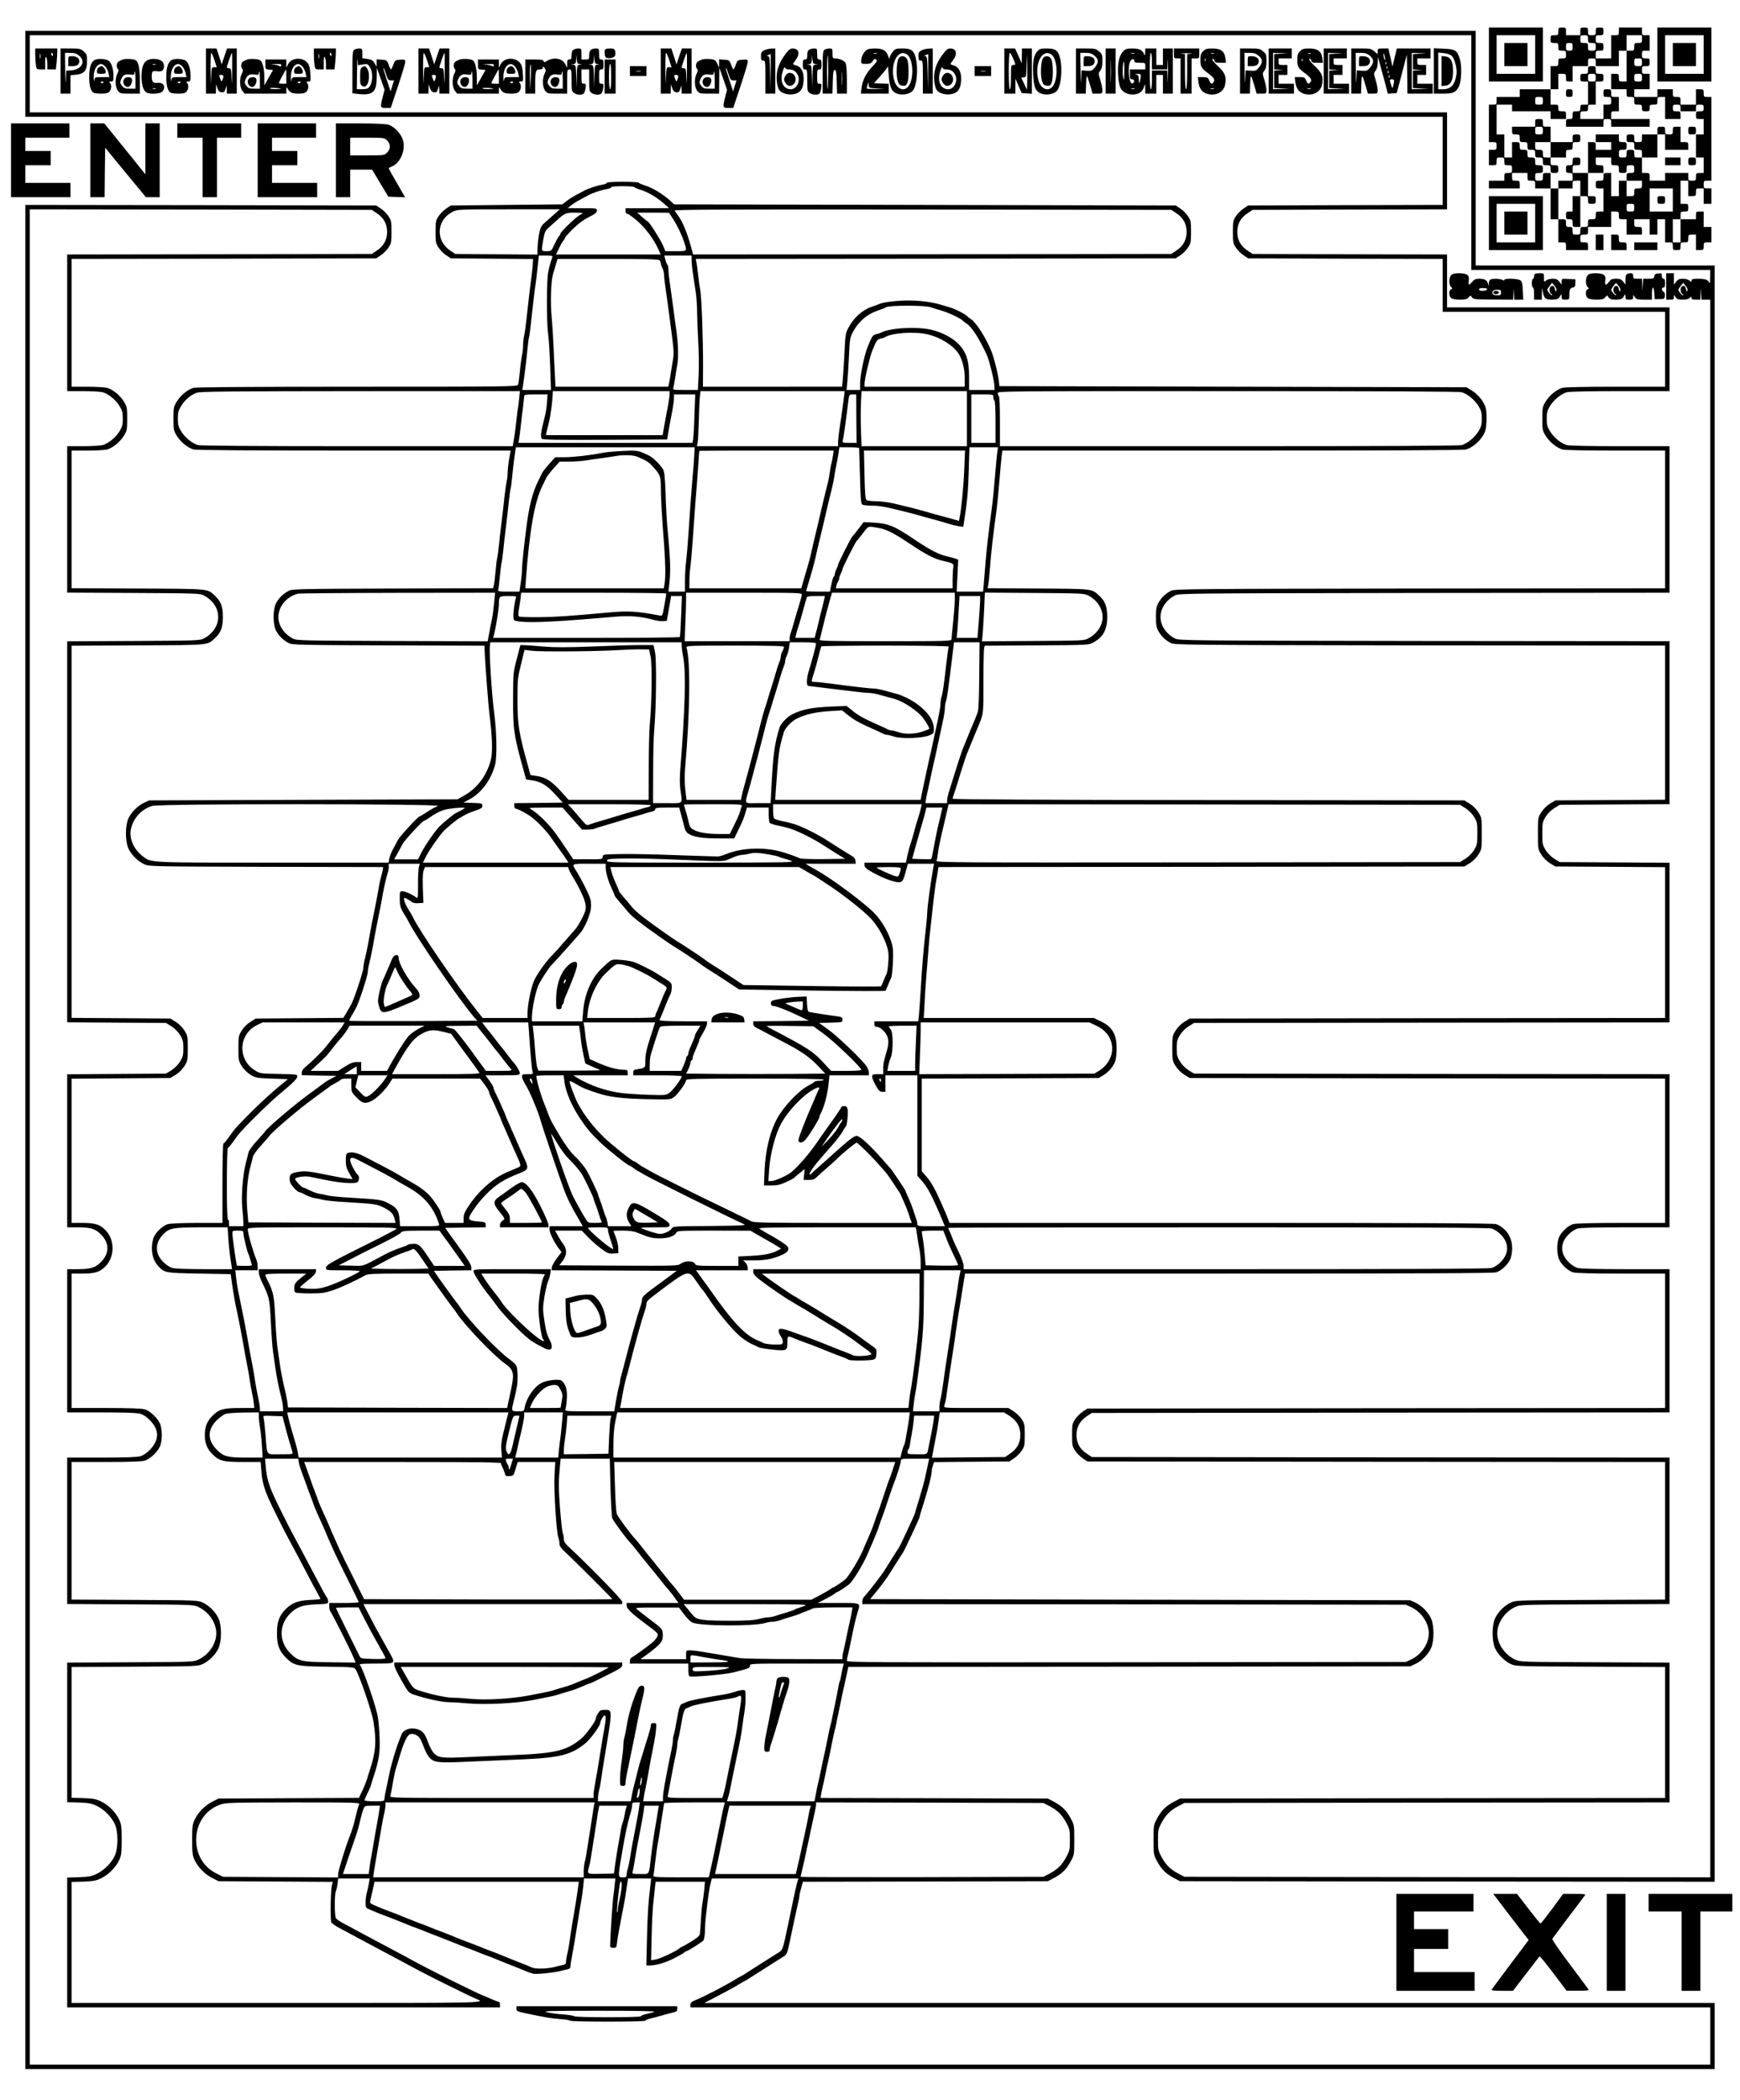 <svg xmlns="http://www.w3.org/2000/svg" version="1.0" width="2106.667" height="2541.333" viewBox="0 0 1580 1906"><path d="M1352 49.5V74h49V25h-49v24.5zm42 0V67h-35V32h35v17.5z"/><path d="M1366 49.5V60h21V39h-21v10.5z"/><path d="M1415 28.5c0 3.3-.2 3.5-3.5 3.5s-3.5.2-3.5 3.5.2 3.5 3.5 3.5 3.5.2 3.5 3.5.2 3.5 3.5 3.5 3.5.2 3.5 3.5-.2 3.5-3.5 3.5-3.5.2-3.5 3.5-.2 3.5-3.5 3.5h-3.5v21h-28v7h-21v3.5c0 3.3-.2 3.5-3.5 3.5h-3.5v34h3.5c3.3 0 3.5.2 3.5 3.5s-.2 3.5-3.5 3.5h-3.5v14h3.5c3.3 0 3.5-.2 3.5-3.5s.2-3.5 3.5-3.5 3.5.2 3.5 3.5.2 3.5 3.5 3.5 3.5.2 3.5 3.5-.2 3.5-3.5 3.5-3.5.2-3.5 3.5v3.5h-14v7h28v-3.5c0-3.3-.2-3.5-3.5-3.5s-3.5-.2-3.5-3.5V157h14v3.5c0 3.3.2 3.5 3.5 3.5s3.5.2 3.5 3.5v3.5h14v28h7v21h3.5c3.3 0 3.5.2 3.5 3.5v3.5h20v-3.5c0-3.3-.2-3.5-3.5-3.5s-3.5-.2-3.5-3.5.2-3.5 3.5-3.5 3.5-.2 3.5-3.5V206h21v-14h3.5c3.3 0 3.5.2 3.5 3.5s.2 3.5 3.5 3.5h3.5v14h14v-3.5c0-3.3-.2-3.5-3.5-3.5s-3.5-.2-3.5-3.5V199h14v14h7v-14h7v21h3.5c3.3 0 3.5.2 3.5 3.5s.2 3.5 3.5 3.5 3.5-.2 3.5-3.5.2-3.5 3.5-3.5 3.5-.2 3.5-3.5.2-3.5 3.5-3.5h3.5v14h3.5c3.3 0 3.5-.2 3.5-3.5s.2-3.5 3.5-3.5h3.5v-14h-7v-14h-3.5c-3.3 0-3.5.2-3.5 3.5v3.5h-14v-3.5c0-3.3.2-3.5 3.5-3.5s3.5-.2 3.5-3.5-.2-3.5-3.5-3.5h-3.5v-21h7v14h3.5c3.3 0 3.5-.2 3.5-3.5s.2-3.5 3.5-3.5h3.5v14h7v-14h-3.5c-3.3 0-3.5-.2-3.5-3.5s.2-3.5 3.5-3.5h3.5V88h-3.5c-3.3 0-3.5-.2-3.5-3.5s-.2-3.5-3.5-3.5h-3.5v14h-14v-3.5c0-3.3-.2-3.5-3.5-3.5s-3.5-.2-3.5-3.5V81h-14v7h-21v-7h14V67h-3.5c-3.3 0-3.5-.2-3.5-3.5s.2-3.5 3.5-3.5 3.5-.2 3.5-3.5-.2-3.5-3.5-3.5-3.5-.2-3.5-3.5.2-3.5 3.5-3.5h3.5V32h-3.5c-3.3 0-3.5-.2-3.5-3.5V25h-21v3.5c0 3.3-.2 3.5-3.5 3.5h-3.5v21h-14v-3.5c0-3.3.2-3.5 3.5-3.5s3.5-.2 3.5-3.5-.2-3.5-3.5-3.5-3.5-.2-3.5-3.5.2-3.5 3.5-3.5 3.5-.2 3.5-3.5-.2-3.5-3.5-3.5-3.5.2-3.5 3.5-.2 3.5-3.5 3.5-3.5-.2-3.5-3.5-.2-3.5-3.5-3.5-3.5.2-3.5 3.5V32h-13v-3.5c0-3.3-.2-3.5-3.5-3.5s-3.5.2-3.5 3.5zm27 7c0 3.3.2 3.5 3.5 3.5s3.5.2 3.5 3.5-.2 3.5-3.5 3.5-3.5-.2-3.5-3.5-.2-3.5-3.5-3.5-3.5-.2-3.5-3.5.2-3.5 3.5-3.5 3.5.2 3.5 3.5zm49 0c0 3.3-.2 3.5-3.5 3.5s-3.5.2-3.5 3.5-.2 3.5-3.5 3.5h-3.5v28h-3.5c-3.3 0-3.5-.2-3.5-3.5s-.2-3.5-3.5-3.5h-3.5v14h14v3.5c0 3.3.2 3.5 3.5 3.5s3.5.2 3.5 3.5.2 3.5 3.5 3.5c3.2 0 3.5.2 3.5 3s.3 3 3.5 3 3.5-.2 3.5-3 .3-3 3.5-3c3.3 0 3.5-.2 3.5-3.5s.2-3.5 3.5-3.5h3.5v20h14v-3.5c0-3.3-.2-3.5-3.5-3.5-3.2 0-3.5-.2-3.5-3s.3-3 3.5-3 3.5.2 3.5 3v3h14v-3c0-2.8.3-3 3.5-3s3.5.2 3.5 3-.3 3-3.5 3c-3.3 0-3.5.2-3.5 3.5s.2 3.5 3.5 3.5h3.5v14h-7v21h7v14h-3.5c-3.3 0-3.5.2-3.5 3.5s-.2 3.5-3.5 3.5-3.5-.2-3.5-3.5V157h-21v7h-14v-3.5c0-3.3-.2-3.5-3.5-3.5h-3.5v-14h-3.5c-3.3 0-3.5-.2-3.5-3.5s-.2-3.5-3.5-3.5-3.5.2-3.5 3.5-.2 3.5-3.5 3.5-3.5-.2-3.5-3.5.2-3.5 3.5-3.5 3.5-.2 3.5-3.5-.2-3.5-3.5-3.5-3.5-.2-3.5-3.5V122h-21v7h14v7h-14v-3.5c0-3.3-.2-3.5-3.5-3.5h-3.5v28h14v-3.5c0-3.3-.2-3.5-3.5-3.5s-3.5-.2-3.5-3.5V143h14v3.5c0 3.3.2 3.5 3.5 3.5s3.5.2 3.5 3.5.2 3.5 3.5 3.5 3.5-.2 3.5-3.5.2-3.5 3.5-3.5 3.5.2 3.5 3.5-.2 3.5-3.5 3.5-3.5.2-3.5 3.5v3.5h14v3.5c0 3.3-.2 3.5-3.5 3.5s-3.5.2-3.5 3.5-.2 3.5-3.5 3.5h-3.5v-14h-7v14h-7v-21h-3.5c-3.3 0-3.5.2-3.5 3.5s-.2 3.5-3.5 3.5-3.5.2-3.5 3.5.2 3.5 3.5 3.5h3.5v21h-3.5c-3.3 0-3.5.2-3.5 3.5s-.2 3.5-3.5 3.5-3.5.2-3.5 3.5-.2 3.5-3.5 3.5-3.5.2-3.5 3.5-.2 3.5-3.5 3.5-3.5-.2-3.5-3.5c0-3.2-.2-3.5-3-3.5s-3-.3-3-3.5c0-3.3-.2-3.5-3.5-3.5h-3.5v-28h-7v-14h-3.5c-3.3 0-3.5.2-3.5 3.5s-.2 3.5-3.5 3.5-3.5-.2-3.5-3.5.2-3.5 3.5-3.5 3.5-.2 3.5-3.5-.2-3.5-3.5-3.5-3.5-.2-3.5-3.5-.2-3.5-3.5-3.5-3.5-.2-3.5-3.5-.2-3.5-3.5-3.5-3.5-.2-3.5-3.5-.2-3.5-3.5-3.5h-3.5v14h-7v-21h-7V95h14v6h35v7h14v-3.5c0-3.3-.2-3.5-3.5-3.5-3.2 0-3.5-.2-3.5-3s-.3-3-3.5-3h-3.5V81h7V67h3.5c3.3 0 3.5.2 3.5 3.5 0 3.2.2 3.5 3 3.5h3V60h14v-3.5c0-3.3.2-3.5 3.5-3.5s3.5.2 3.5 3.5V60h21V46h7V32h14v3.5zm-63 7c0 3.2-.2 3.5-3 3.5s-3-.3-3-3.5.2-3.5 3-3.5 3 .3 3 3.5zm63 14c0 3.3-.2 3.5-3.5 3.5s-3.5-.2-3.5-3.5.2-3.5 3.5-3.5 3.5.2 3.5 3.5zm0 14c0 3.3-.2 3.5-3.5 3.5s-3.5-.2-3.5-3.5.2-3.5 3.5-3.5 3.5.2 3.5 3.5zm-90 21c0 3.3-.2 3.5-3.5 3.5s-3.5-.2-3.5-3.5.2-3.5 3.5-3.5 3.5.2 3.5 3.5zm118 90V192h-21v-21h21v10.5zm-35 7c0 3.3-.2 3.5-3.5 3.5s-3.5-.2-3.5-3.5.2-3.5 3.5-3.5 3.5.2 3.5 3.5zm42 21V220h-7v-21h7v10.5z"/><path d="M1442 63.5c0 3.3-.2 3.5-3.5 3.5s-3.5.2-3.5 3.5.2 3.5 3.5 3.5h3.5v21h-3.5c-3.2 0-3.5.2-3.5 3s-.3 3-3.5 3c-3.3 0-3.5.2-3.5 3.5 0 3.2-.2 3.5-3 3.5s-3 .3-3 3.5v3.5h34v-3.5c0-3.3.2-3.5 3.5-3.5s3.5.2 3.5 3.5v3.5h35v-7h-35v-3.5c0-3.3.2-3.5 3.5-3.5h3.5V88h-3.5c-3.3 0-3.5-.2-3.5-3.5s-.2-3.5-3.5-3.5-3.5.2-3.5 3.5.2 3.5 3.5 3.5 3.5.2 3.5 3.5-.2 3.5-3.5 3.5h-3.5v13h-21v-3.5c0-3.3.2-3.5 3.5-3.5 3.2 0 3.5-.2 3.5-3s.3-3 3.5-3h3.5V74h3.5c3.3 0 3.5-.2 3.5-3.5s-.2-3.5-3.5-3.5-3.5-.2-3.5-3.5-.2-3.5-3.5-3.5-3.5.2-3.5 3.5zm7 7c0 3.3-.2 3.5-3.5 3.5s-3.5-.2-3.5-3.5.2-3.5 3.5-3.5 3.5.2 3.5 3.5zM1422 84.5c0 3.2.2 3.5 3 3.5s3-.3 3-3.5-.2-3.5-3-3.5-3 .3-3 3.5zM1394 111.5v3.5h-21v3.5c0 3.3.2 3.5 3.5 3.5s3.5.2 3.5 3.5.2 3.5 3.5 3.5 3.5.2 3.5 3.5.2 3.5 3.5 3.5 3.5.2 3.5 3.5.2 3.5 3.5 3.5 3.5.2 3.5 3.5.2 3.5 3.5 3.5 3.5.2 3.5 3.5.2 3.5 3.5 3.5 3.5-.2 3.5-3.5-.2-3.5-3.5-3.5-3.5-.2-3.5-3.5V143h14v-3.5c0-3.2.2-3.5 3-3.5s3-.3 3-3.5c0-3.3.2-3.5 3.5-3.5s3.5-.2 3.5-3.5-.2-3.5-3.5-3.5-3.5.2-3.5 3.5v3.5h-20v-14h-3.5c-3.3 0-3.5-.2-3.5-3.5s-.2-3.5-3.5-3.5-3.5.2-3.5 3.5zm7 7c0 3.3-.2 3.5-3.5 3.5s-3.5-.2-3.5-3.5.2-3.5 3.5-3.5 3.5.2 3.5 3.5zm7 17.5v7h-3.5c-3.3 0-3.5-.2-3.5-3.5s-.2-3.5-3.5-3.5-3.5-.2-3.5-3.5V129h14v7zM1505 118.5v3.5h-14v3.5c0 3.3-.2 3.5-3.5 3.5s-3.5-.2-3.5-3.5-.2-3.5-3.5-3.5-3.5.2-3.5 3.5.2 3.5 3.5 3.5 3.5.2 3.5 3.5.2 3.5 3.5 3.5 3.5.2 3.5 3.5v3.5h14v-21h7v14h21v-3.5c0-3.3-.2-3.5-3.5-3.5h-3.5v-14h-3.5c-3.3 0-3.5.2-3.5 3.5s-.2 3.5-3.5 3.5-3.5-.2-3.5-3.5-.2-3.5-3.5-3.5-3.5.2-3.5 3.5zM1533 118.5c0 3.3.2 3.5 3.5 3.5s3.5-.2 3.5-3.5-.2-3.5-3.5-3.5-3.5.2-3.5 3.5zM1428 146.5c0 3.2-.2 3.5-3 3.5s-3 .3-3 3.5.2 3.5 3 3.5 3 .3 3 3.5v3.5h-13v7h13v-3.5c0-3.3.2-3.5 3.5-3.5h3.5v14h-7v14h-3c-2.8 0-3 .3-3 3.5s.2 3.5 3 3.5 3 .3 3 3.5c0 3.3.2 3.5 3.5 3.5h3.5v-28h3.5c3.3 0 3.5.2 3.5 3.5s.2 3.5 3.5 3.5 3.5-.2 3.5-3.5-.2-3.5-3.5-3.5h-3.5v-21h-14v-3.5c0-3.3.2-3.5 3.5-3.5s3.5-.2 3.5-3.5-.2-3.5-3.5-3.5-3.5.2-3.5 3.5zM1512 146.5v3.5h14v-7h-14v3.5zM1533 146.5c0 3.3.2 3.5 3.5 3.5s3.5-.2 3.5-3.5-.2-3.5-3.5-3.5-3.5.2-3.5 3.5zM1505 181.5c0 3.3.2 3.5 3.5 3.5s3.5-.2 3.5-3.5-.2-3.5-3.5-3.5-3.5.2-3.5 3.5zM1505 49.5V74h49V25h-49v24.5zm42 0V67h-35V32h35v17.5z"/><path d="M1519 49.5V60h21V39h-21v10.5zM23 67v39h1287v80l-88.3.2-88.3.3-4.2 2.8c-2.3 1.5-5.4 4.6-6.9 6.9-2.6 3.8-2.8 4.9-2.8 14.3s.2 10.5 2.8 14.3c1.5 2.3 4.6 5.4 6.9 6.9l4.2 2.8 88.3.3 88.3.2v48h202v68h-44.7c-27.8 0-46.2.4-48.5 1-5.3 1.5-11.8 6.8-15.3 12.5-2.8 4.6-3 5.4-3 15.5s.2 10.9 3 15.5c3.5 5.7 10 11 15.3 12.5 2.3.6 20.7 1 48.5 1h44.7v125l-222.7.2c-215.2.3-222.9.4-226.3 2.2-4.9 2.6-8.8 6.4-11.3 11.1-1.7 3.2-2.1 5.8-2.1 12.5s.4 9.3 2.1 12.5c2.5 4.7 6.4 8.5 11.3 11.1 3.4 1.8 11.1 1.9 226.3 2.2l222.7.2v139.9l-49.8.3-49.9.3-4.9 3c-3 1.9-6 4.9-7.9 7.9-3 4.9-3 5.1-3 19.1 0 14 0 14.2 3 19.1 1.9 3 4.9 6 7.9 7.9l4.9 3 49.9.3 49.8.3V924l-215.8.2-215.9.3-4.9 3c-3 1.9-6 4.9-7.9 7.9-2.9 4.7-3 5.4-3 16.1 0 10.7.1 11.4 3 16.1 1.9 3 4.9 6 7.9 7.9l4.9 3 215.9.3 215.8.2v131h-39.7c-26.1 0-41.2.4-43.8 1.1-5.2 1.5-11.9 8.2-13.4 13.4-1.4 5.1-1.4 11.9 0 17 1.5 5.2 8.2 11.9 13.4 13.4 2.6.7 17.7 1.1 43.8 1.1h39.7v122l-262.3.2-262.3.3-4.2 2.8c-2.3 1.5-5.4 4.6-6.9 6.9-2.6 3.8-2.8 4.9-2.8 14.3s.2 10.5 2.8 14.3c1.5 2.3 4.6 5.4 6.9 6.9l4.2 2.8 262.3.3 262.3.2v124.9l-67.7.3c-66.7.3-67.9.3-72.4 2.4-5.8 2.7-11.6 8.5-14.3 14.3-3 6.5-3 20.7 0 27.2 2.7 5.8 8.5 11.6 14.3 14.3 4.5 2.1 5.7 2.1 72.4 2.4l67.7.3V1632l-220.2.2-220.3.3-5.2 2.7c-7.6 4-11.5 7.9-15.4 15-3.4 6.3-3.4 6.3-3.4 19.8s0 13.5 3.4 19.8c3.9 7.1 7.8 11 15.4 15l5.2 2.7 242.8.3 242.7.2V241h-217V28H23v39zm1313 71.5V245h217l-.1 6.7c0 3.8-.3 6.1-.6 5.3-1-2.9-3.7-4-10-4-5.2 0-6.3.3-6.3 1.7 0 1.5-.1 1.5-1.8 0-1.1-1-3.5-1.7-6-1.7-3.2 0-4.5.6-6.1 2.6l-2.1 2.7V248h-7v24h3.5c3 0 3.5-.3 3.5-2.2v-2.2l1.6 2.2c1.2 1.8 2.5 2.2 6.4 2.2 3.1 0 5.4-.6 6.4-1.6 1.5-1.4 1.6-1.4 1.6 0 0 1.2 1 1.6 4 1.6h4l.2-5.3.2-5.2.3 5.2.4 5.3h7.9v1432l-238.7-.2-238.8-.3-5.2-2.7c-7.6-4-11.5-7.9-15.4-15-3.2-5.9-3.4-6.9-3.4-15.8s.2-9.9 3.4-15.8c3.9-7.1 7.8-11 15.4-15l5.2-2.7 220.3-.3 220.2-.2v-126.9l-67.7-.3c-66.7-.3-67.9-.3-72.4-2.4-9.5-4.4-16.3-14.3-16.3-23.9 0-9.6 6.8-19.5 16.3-23.9 4.5-2.1 5.7-2.1 72.4-2.4l67.7-.3V1323l-262.3-.2-262.3-.3-4.2-2.8c-6.6-4.3-9.7-9.8-9.7-17.2 0-7.4 3.1-12.9 9.7-17.2l4.2-2.8 262.3-.3 262.3-.2v-130h-39.7c-26.1 0-41.2-.4-43.8-1.1-2.3-.7-5.7-2.8-8.1-5.3-7.9-7.9-7.9-17.3 0-25.2 2.4-2.5 5.8-4.6 8.1-5.3 2.6-.7 17.7-1.1 43.8-1.1h39.7V975l-215.8-.2-215.9-.3-4.9-3c-3-1.9-6-4.9-7.9-7.9-2.6-4.3-3-5.9-3-12.1 0-6.2.4-7.8 3-12.1 1.9-3 4.9-6 7.9-7.9l4.9-3 215.9-.3 215.8-.2V783.1l-49.8-.3-49.9-.3-4.9-3c-3-1.9-6-4.9-7.9-7.9-2.8-4.7-3-5.5-3-15.1s.2-10.4 3-15.1c1.9-3 4.9-6 7.9-7.9l4.9-3 49.9-.3 49.8-.3V582l-222.7-.2c-215.2-.3-222.9-.4-226.3-2.2-8.2-4.3-13.2-11.8-13.2-19.6 0-7.8 5-15.3 13.2-19.6 3.4-1.8 11.1-1.9 226.3-2.2l222.7-.2V405h-44.7c-27.8 0-46.2-.4-48.5-1-5.3-1.5-11.8-6.8-15.3-12.5-2.5-4.1-3-5.8-3-11.5s.5-7.4 3-11.5c3.5-5.7 10-11 15.3-12.5 2.3-.6 20.7-1 48.5-1h44.7v-76h-202v-48l-88.3-.2-88.3-.3-4.2-2.8c-6.6-4.3-9.7-9.8-9.7-17.2 0-7.4 3.1-12.9 9.7-17.2l4.2-2.8 88.3-.3 88.3-.2v-88H27V32h1309v106.5zm196.2 125.3c-.5 1.3-.8 1-1.2-1.3-.4-2.1-1.1-3-2.5-3-2.7 0-3.4 5.4-.9 7.2 1 .7 1.3 1.3.6 1.3-1 0-4.2-3.8-4.2-5.1 0-.3 1-1.9 2.2-3.4l2.2-2.8 2.2 2.7c1.5 1.7 2.1 3.2 1.6 4.4z"/><path d="M32 49.7c0 3.2.3 7.5.6 9.5.6 3.6.8 3.8 4.5 3.8H41v-6.3c0-4.4.3-5.8 1-4.7.5.8 1 3.6 1 6.2V63H50.7l.7-6.1c.3-3.4.6-7.7.6-9.5V44H32v5.7zm4.7 3c-.3 1-.5.2-.5-1.7s.2-2.7.5-1.8c.2 1 .2 2.6 0 3.5zM48 49.5c0 .8-.2 1.5-.4 1.5s-.6-.7-1-1.5c-.3-.8-.1-1.5.4-1.5.6 0 1 .7 1 1.5zM55 64.5V85h9V68.3l5.2-.5c7.4-.8 9.8-3.7 9.8-12.3 0-5.8-.2-6.5-3.1-8.9-2.8-2.4-3.8-2.6-12-2.6H55v20.5zm16.9-13.9c6.1 5.1 2.4 12.3-6.7 13.2l-5.1.4-.4 8.7c-.1 4.7-.4 1.1-.5-8.2L59 48h4.9c3.9 0 5.6.6 8 2.6z"/><path d="M62 55.5V60h3.8c4.3 0 6.2-1.4 6.2-4.7 0-2.6-2.7-4.3-6.9-4.3-3 0-3.1.1-3.1 4.5zM187 64.5V85h9l.1-4.3.1-4.2 1.2 3.5c.9 2.6 1.9 3.6 3.8 3.8 2 .2 2.7-.3 3.5-3l1.1-3.3.1 3.7.1 3.8h9V44h-8.8l-2.5 7.2-2.4 7.3-2.3-7.3-2.4-7.2H187v20.5zm7.7-10l2.1 6.5h-2.4c-2.3 0-2.3.2-2.7 10.2-.2 7.4-.3 5.5-.5-6.5-.1-9.2.2-16.7.6-16.7.4 0 1.7 2.9 2.9 6.5zm16.1 10.2c-.1 11.2-.3 13.5-.5 7-.3-8.9-.5-9.7-2.3-9.7-1.1 0-2-.4-2-.8 0-1.3 4.1-13.2 4.6-13.2.2 0 .3 7.5.2 16.7zm-7.9 4.5c0 .7-.4 2.2-.9 3.3-.7 1.9-.9 1.8-1.9-.8-1.4-3.7-1.4-3.7.9-3.7 1.1 0 2 .6 1.9 1.2zM285 49.7c0 3.2.3 7.5.6 9.5.6 3.6.8 3.8 4.5 3.8h3.9v-6.3c0-4.4.3-5.8 1-4.7.5.8 1 3.6 1 6.2V63H303.7l.7-6.1c.3-3.4.6-7.7.6-9.5V44h-20v5.7zm4.7 3c-.3 1-.5.2-.5-1.7s.2-2.7.5-1.8c.2 1 .2 2.6 0 3.5zm11.3-3.2c0 .8-.2 1.5-.4 1.5s-.6-.7-1-1.5c-.3-.8-.1-1.5.4-1.5.6 0 1 .7 1 1.5zM321.8 45.1c-1.6.9-1.8 3-1.8 20.3v19.3l6.3.7c12.4 1.2 15.7-2 15.8-15.6l.1-8.3 3.5 10 3.5 10-1.6 6.2c-2.5 9.7-2.4 10.3 2.8 10.3h4.4l6.6-19.8c3.6-10.8 6.6-20.7 6.6-22 0-2.1-.4-2.3-4.7-2-4.4.3-4.7.5-6.2 4.5-.8 2.4-1.8 4.3-2.1 4.3-.3 0-1.3-1.9-2.1-4.3-1.5-4-1.8-4.2-6.2-4.5l-4.7-.3v6.6l-1.9-3.2c-1.6-2.6-2.9-3.3-6.5-3.8l-4.6-.7v-4.4c0-4.1-.2-4.4-2.7-4.4-1.6 0-3.6.5-4.5 1.1zm7.7 13.4c4.3-.6 4.6-.5 6.5 2.7 3.5 5.8 2 17.4-2.5 19.2-.9.3-3.4.6-5.6.6H324l.2-15.8c.1-8.6.3-13.5.5-10.8l.4 4.8 4.4-.7zm21.1 9c1.6 4.9 2.1 5.5 4.5 5.5h2.7l-1.6 4.9-1.5 5-3.4-10.2c-3.6-11.3-3.5-10.7-2.9-10.7.3 0 1.3 2.5 2.2 5.5z"/><path d="M328.8 61.1c-1.5.8-1.8 2.4-1.8 8.4 0 6.6.2 7.6 2.2 8.6 1.8 1 2.4.8 4-1.1 2.3-2.8 2.5-11.6.2-14.8-1.7-2.5-2.2-2.6-4.6-1.1zM380 64.5V85h9l.1-4.3.1-4.2 1.2 3.5c.9 2.6 1.9 3.6 3.8 3.8 2 .2 2.7-.3 3.5-3l1.1-3.3.1 3.7.1 3.8h9V44h-8.8l-2.5 7.2-2.4 7.3-2.3-7.3-2.4-7.2H380v20.5zm7.7-10l2.1 6.5h-2.4c-2.3 0-2.3.2-2.7 10.2-.2 7.4-.3 5.5-.5-6.5-.1-9.2.2-16.7.6-16.7.4 0 1.7 2.9 2.9 6.5zm16.1 10.2c-.1 11.2-.3 13.5-.5 7-.3-8.9-.5-9.7-2.3-9.7-1.1 0-2-.4-2-.8 0-1.3 4.1-13.2 4.6-13.2.2 0 .3 7.5.2 16.7zm-7.9 4.5c0 .7-.4 2.2-.9 3.3-.7 1.9-.9 1.8-1.9-.8-1.4-3.7-1.4-3.7.9-3.7 1.1 0 2 .6 1.9 1.2zM520.8 45.1c-1.2.7-1.8 2.2-1.8 4.9 0 3.3-.3 4-2 4-1.6 0-2 .7-2 3.7v3.8l-1.8-3.4c-2.6-5.3-10.8-6.5-16.9-2.6-1.8 1.2-2.2 1.2-2.7 0-.4-1.2-2.4-1.5-8.6-1.5h-8v31h9v-8.8c0-11.6.5-13.2 4.1-13.2 2.1 0 2.9-.5 2.9-1.7 0-1.4.3-1.4 1.5.5 1.4 1.9 1.4 2.4 0 5.1-2.2 4.4-2 12.2.6 15.5 1.9 2.5 2.5 2.6 11 2.6h8.9V74c0-10.3.1-11 2-11s2 .7 2 9.9c0 9.2.2 10.1 2.2 11.5 2.4 1.7 6.5 2.1 8.6.7.8-.4 1.6-2.7 1.9-5 .5-3.7.4-4.1-1.6-4.1-1.9 0-2.1-.5-2.1-6.5V63h7v9.9c0 9.2.2 10.1 2.2 11.5 2.4 1.7 6.5 2.1 8.6.7.8-.4 1.6-2.7 1.9-5 .5-3.7.4-4.1-1.6-4.1-1.9 0-2.1-.5-2.1-6.5 0-5.8.2-6.5 2-6.5 1.7 0 2-.7 2-4.5s-.3-4.5-2-4.5-2-.7-2-5c0-4.7-.2-5-2.6-5-4.6 0-6.4 1.7-6.4 6 0 3.9-.1 4-3.5 4H528v-5c0-4.8-.1-5-2.7-5-1.6 0-3.6.5-4.5 1.1zm5.5 13l2.2.2-2.2.4c-2.2.4-2.3.9-2.5 10.6l-.2 10.2-.3-10.3c-.4-9.7-.5-10.2-2.6-10.3l-2.2-.2 2.3-.4c1.8-.4 2.2-1.1 2.4-4.6l.1-4.2.4 4.2c.4 3.6.8 4.3 2.6 4.4zm16 0l2.2.2-2.2.4c-2.2.4-2.3.9-2.5 10.6l-.2 10.2-.3-10.3c-.4-9.7-.5-10.2-2.6-10.3l-2.2-.2 2.3-.4c1.8-.4 2.2-1.1 2.4-4.6l.1-4.2.4 4.2c.4 3.6.8 4.3 2.6 4.4zM482 70.5l-.7 11-.1-12c-.1-6.5.2-11.5.6-11 .5.6.5 5.9.2 12zm29 2.2v7.8h-5.1c-4.4 0-5.5-.4-7.2-2.7-1.8-2.4-1.8-3-.7-5.8 1.6-3.9 3.8-5.1 8.4-4.3 2.9.4 3.6.2 3.6-1.1 0-.9.2-1.6.5-1.6s.5 3.5.5 7.7z"/><path d="M501.2 71.2c-2.9 2.9-.3 8.4 3.5 7.6 2-.4 3.9-4.8 3-7.2-.7-1.9-4.8-2.1-6.5-.4zM549.7 44.7c-1 .9-.8 5.5.2 7.1 1.1 1.8 7.1 1.1 8.4-.9.5-.9.7-2.8.3-4.2-.5-2.3-1.2-2.7-4.5-2.7-2.1 0-4.1.3-4.4.7zM600 64.5V85h9l.1-4.3.1-4.2 1.2 3.5c.9 2.6 1.9 3.6 3.8 3.8 2 .2 2.7-.3 3.5-3l1.1-3.3.1 3.7.1 3.8h9V44h-8.8l-2.5 7.2-2.4 7.3-2.3-7.3-2.4-7.2H600v20.5zm7.7-10l2.1 6.5h-2.4c-2.3 0-2.3.2-2.7 10.2-.2 7.4-.3 5.5-.5-6.5-.1-9.2.2-16.7.6-16.7.4 0 1.7 2.9 2.9 6.5zm16.1 10.2c-.1 11.2-.3 13.5-.5 7-.3-8.9-.5-9.7-2.3-9.7-1.1 0-2-.4-2-.8 0-1.3 4.1-13.2 4.6-13.2.2 0 .3 7.5.2 16.7zm-7.9 4.5c0 .7-.4 2.2-.9 3.3-.7 1.9-.9 1.8-1.9-.8-1.4-3.7-1.4-3.7.9-3.7 1.1 0 2 .6 1.9 1.2zM693.8 45.7c-2.3 1.2-2.8 2.1-2.8 5.4 0 3.2.3 3.9 2 3.9 1.9 0 2 .7 2 15v15h9V44l-3.7.1c-2.1.1-5 .8-6.5 1.6zm6 19.5l-.2 16.3-.3-15.3c-.3-13.6-.5-15.2-2.1-15.3-1.4 0-1.4-.2.3-.9 1.1-.5 2.1-.9 2.3-.9.1-.1.1 7.2 0 16.1zM712.5 50.1c-5.6 7.6-7.9 15.1-7.2 23.1.3 3.2 1.2 7 2.1 8.3 2.2 3.3 8.4 5 13.7 3.9 5.7-1.2 8.2-4.7 8.6-12.1.5-7.2-1.8-12.3-6.2-13.7-1.6-.6-3.2-1.1-3.4-1.3-.2-.1.8-1.8 2.3-3.7 4.3-5.7 3.1-10.6-2.6-10.6-2.3 0-3.7 1.2-7.3 6.1zm3.6 12.9c4.3 0 6.9 1.7 8.5 5.5 2.3 5.5-1.4 12.5-6.5 12.5-6.9 0-10.2-7.1-7.4-16.1 1-3.1 1.8-4.7 2-3.7.3 1.2 1.4 1.8 3.4 1.8z"/><path d="M713.6 68.2c-.9 1.2-1.6 2.9-1.6 3.8 0 .9.7 2.6 1.6 3.8 3.8 5.4 11.1-.5 8.2-6.6-1.8-3.6-6-4.2-8.2-1zM734.8 45.1c-1.2.7-1.8 2.2-1.8 4.9 0 3.3-.3 4-2 4s-2 .7-2 4.5.3 4.5 2 4.5c1.9 0 2 .7 2 9.9 0 9.2.2 10.1 2.2 11.5 2.4 1.7 6.5 2.1 8.6.7.8-.4 1.6-2.7 1.9-5 .5-3.7.4-4.1-1.6-4.1-1.9 0-2.1-.5-2.1-6.5 0-5.8.2-6.5 2-6.5 1.7 0 2-.7 2-4.5s-.3-4.5-2-4.5-2-.7-2-5c0-4.8-.1-5-2.7-5-1.6 0-3.6.5-4.5 1.1zm5.5 13l2.2.2-2.2.4c-2.2.4-2.3.9-2.5 10.6l-.2 10.2-.3-10.3c-.4-9.7-.5-10.2-2.6-10.3l-2.2-.2 2.3-.4c1.8-.4 2.2-1.1 2.4-4.6l.1-4.2.4 4.2c.4 3.6.8 4.3 2.6 4.4zM748.8 45.1c-1.6.9-1.8 3-1.8 20.4V85h8.9l.3-10.8c.2-8.7.6-10.7 1.8-10.7 1.2 0 1.6 2 1.8 10.7l.3 10.8h8.9V71.7c-.1-9.2-.5-13.7-1.4-14.9-1.5-2-5.8-3.8-9.2-3.8-2.2 0-2.4-.4-2.4-4.5 0-4.2-.2-4.5-2.7-4.5-1.6 0-3.6.5-4.5 1.1zm3.3 20.5c-.1 8.1-.3 15-.6 15.2-.3.3-.5-6.6-.5-15.3 0-8.7.3-15.6.6-15.3.3.3.5 7.2.5 15.4zm12.6 10.6c-.2 2.9-.3.8-.3-4.7s.1-7.9.3-5.3c.2 2.6.2 7.1 0 10zM786.1 46.1c-2.6 2.4-4.1 5.9-4.1 9.5 0 2.2.4 2.4 4.4 2.4 3.6 0 4.7-.5 6.1-2.6 1.3-2.1 1.9-2.3 3.1-1.3 1.2 1 .6 2-3.6 6.5-5.8 6.2-8.8 12.2-9.7 19.4l-.6 5H807v-8.9l-6.7-.3-6.7-.3 6.2-6.9c3.4-3.7 6.3-7.5 6.4-8.5 0-.9.4 2.7.8 7.9.8 11.6 2.7 15.5 8.2 17.2 5.1 1.5 11.5 0 13.9-3.2 4.1-5.5 4.9-24.2 1.5-32.4-1.9-4.5-4.2-5.6-11.4-5.6-5.5 0-6.3.3-8.6 3.1-1.4 1.7-2.6 4-2.7 5.2 0 1.7-.3 1.4-1.3-1.2-1.9-5.4-4.9-7.1-12-7.1-4.9 0-6.7.4-8.5 2.1zm10.2 2.6c-.7.2-2.1.2-3 0-1-.3-.4-.5 1.2-.5 1.7 0 2.4.2 1.8.5zm27.4.8c5.7 4 6.4 22.3 1.2 28.9-4.1 5.2-10.7 2.4-12.9-5.3-4.1-14.7 3.3-29.5 11.7-23.6zm-27.4 30.8l7.2.3-8.2.2c-4.6.1-8.3-.1-8.3-.6 0-.4.4-1.8.8-3.2l.7-2.5.3 2.7c.3 2.6.5 2.7 7.5 3.1z"/><path d="M815.9 53.2c-1.9 3.5-2.3 15.7-.7 20.3 1.1 3.4 1.8 4 4.4 4.3 2.4.2 3.3-.2 4.2-2.3 1.8-3.9 1.6-19.6-.4-22.3-2-2.9-6-2.9-7.5 0zM836.8 45.7c-2.3 1.2-2.8 2.1-2.8 5.4 0 3.2.3 3.9 2 3.9 1.9 0 2 .7 2 15v15h9V44l-3.7.1c-2.1.1-5 .8-6.5 1.6zm6 19.5l-.2 16.3-.3-15.3c-.3-13.6-.5-15.2-2.1-15.3-1.4 0-1.4-.2.3-.9 1.1-.5 2.1-.9 2.3-.9.1-.1.1 7.2 0 16.1zM855.5 50.1c-5.6 7.6-7.9 15.1-7.2 23.1.3 3.2 1.2 7 2.1 8.3 2.2 3.3 8.4 5 13.7 3.9 5.7-1.2 8.2-4.7 8.6-12.1.5-7.2-1.8-12.3-6.2-13.7-1.6-.6-3.2-1.1-3.4-1.3-.2-.1.8-1.8 2.3-3.7 4.3-5.7 3.1-10.6-2.6-10.6-2.3 0-3.7 1.2-7.3 6.1zm3.6 12.9c4.3 0 6.9 1.7 8.5 5.5 2.3 5.5-1.4 12.5-6.5 12.5-6.9 0-10.2-7.1-7.4-16.1 1-3.1 1.8-4.7 2-3.7.3 1.2 1.4 1.8 3.4 1.8z"/><path d="M856.6 68.2c-.9 1.2-1.6 2.9-1.6 3.8 0 .9.7 2.6 1.6 3.8 3.8 5.4 11.1-.5 8.2-6.6-1.8-3.6-6-4.2-8.2-1zM912 64.5V85h10v-6.8l.1-6.7 2.8 6.5 2.8 6.5 4.6.3 4.7.3V44h-9l-.1 6.7-.1 6.8-3-6.8-3.1-6.7H912v20.5zm7.9-11.6c2.6 6.1 2.6 6.1.1 6.1-1.9 0-2 .7-2 11 0 6.7-.4 11-1 11s-1-6.2-1-16.5c0-9.1.4-16.5.9-16.5s1.8 2.2 3 4.9zm12.9 20.4l-.3 8.2-2.6-5.5-2.6-5.5 2.4-.3c2.2-.3 2.3-.6 2.5-11.5.2-11 .2-11 .5-2.4.2 4.8.2 12.5.1 17zM941.6 47c-3.1 3.7-4 9.2-3.4 21.3.5 11.2 2.4 15.2 8 16.9 5.1 1.5 11.5 0 13.9-3.2 4.1-5.5 4.9-24.2 1.5-32.4-1.9-4.5-4.2-5.6-11.4-5.6-5.5 0-6.3.3-8.6 3zm13.1 2.5c5.7 4 6.4 22.3 1.2 28.9-4.1 5.2-10.7 2.4-12.9-5.3-4.1-14.7 3.3-29.5 11.7-23.6z"/><path d="M946.9 53.2c-1.9 3.5-2.3 15.7-.7 20.3 1.1 3.4 1.8 4 4.4 4.3 2.4.2 3.3-.2 4.2-2.3 1.8-3.9 1.6-19.6-.4-22.3-2-2.9-6-2.9-7.5 0zM977 64.5V85h8.9l.3-8.8c.3-9.5.6-9.3 3.8 1.5l2.1 7.3h4.4c4.4 0 4.5-.1 4.5-3.3 0-1.7-.9-5.9-1.9-9.2-1.8-5.8-1.8-6 0-8.4 1.4-1.7 1.9-4 1.9-8.6 0-5.8-.2-6.5-3.1-8.9-2.8-2.4-3.8-2.6-12-2.6H977v20.5zm16.9-13.9c3.8 3.2 3.9 6.1.4 10.5-2.6 3.1-3.2 3.4-7.5 3.1l-4.7-.3-.4 8.8c-.1 5-.4 1.6-.5-8L981 48h4.9c3.9 0 5.6.6 8 2.6z"/><path d="M984 55.5V60h3.8c4.3 0 6.2-1.4 6.2-4.7 0-2.6-2.7-4.3-6.9-4.3-3 0-3.1.1-3.1 4.5zM1004 64.5V85h9V44h-9v20.5zm4.7 8.8c-.1 4.5-.3.5-.3-8.8 0-9.4.2-13 .3-8.2.2 4.8.2 12.5 0 17zM1019.7 46.8c-1.6 1.7-3.1 4.8-3.8 8.2-1.5 6.9-.6 20.8 1.6 25 2 4 7.5 6.4 12.8 5.7 4.6-.6 7.4-2.9 8.6-7.1.9-2.9.9-2.8 1 1.6l.1 4.8h10V68h6v17h9V44h-9v15h-6V44h-10l-.1 3.7c0 2.1-.3 3.1-.6 2.3-1.6-4.4-4.5-6-10.8-6-5.4 0-6.4.3-8.8 2.8zm10.6 1.9c-.7.2-2.1.2-3 0-1-.3-.4-.5 1.2-.5 1.7 0 2.4.2 1.8.5zm15.7 6.8V63h13.9l.4-7.8c.1-4.2.3-.1.3 9.3 0 9.3-.2 13.1-.3 8.2l-.4-8.7H1046v8.5c0 5-.4 8.5-1 8.5s-1-6.2-1-16.5.4-16.5 1-16.5 1 3.2 1 7.5zm-16 .1c0 1 1.3 1.4 5 1.4 4.9 0 5 .1 5 3v3h-14v4.5c0 3.9.3 4.5 2.1 4.5 2.2 0 2.4 3 .2 3.7-3.3 1.1-4.7-16.2-1.7-20.5 1.6-2.3 3.4-2.1 3.4.4zm-9.1 9.6c-.1 8.4-.2 8.9-1 4.8-.9-4-.3-14 .7-14 .2 0 .4 4.2.3 9.2zm15 4c-.1 1.3-.5 3.4-.9 4.8-.7 2.1-.8 1.9-.9-1.7-.1-3.5-.5-4.2-2.3-4.6-1.7-.3-1.4-.5 1-.6 2.7-.1 3.2.2 3.1 2.1zm-5.6 11.5c-.7.2-2.1.2-3 0-1-.3-.4-.5 1.2-.5 1.7 0 2.4.2 1.8.5zM1066 48.5c0 4.3.1 4.5 3 4.5h3v32h10V53h3.5c3.5 0 3.5 0 3.5-4.5V44h-23v4.5zm15.8.2l-3.8.4v16c0 9.9-.4 15.9-1 15.9s-1-6-1-15.9v-16l-3.2-.4c-1.8-.2.3-.4 4.7-.4s6.3.2 4.3.4zM1092.5 46.5c-2 1.9-2.5 3.4-2.5 7.5 0 6.5.8 8 6.9 12.4 5.4 4 6.7 6.2 5 8.2-1.7 2.1-2.5 1.7-3.9-1.6-1.1-2.7-1.7-3-5.8-3h-4.5l.5 4.3c.7 5.9 3.3 9.5 7.8 10.8 7.9 2.4 15.2-1.4 16.5-8.5 1.3-6.9-.1-10.6-6.7-16.7-3.9-3.7-5.6-5.9-4.8-6.4.7-.4 1.3.1 1.7 1.4.4 1.8 1.3 2.1 5.5 2.1h5.1l-.6-4.2c-.8-6.3-4.2-8.8-11.8-8.8-5 0-6.4.4-8.4 2.5zm9.8 2.2c-.7.2-1.9.2-2.5 0-.7-.3-.2-.5 1.2-.5s1.9.2 1.3.5zm-7.6 6.5c-.3.8-.6.5-.6-.6-.1-1.1.2-1.7.5-1.3.3.3.4 1.2.1 1.9zm7.6 25.5c-.7.2-2.1.2-3 0-1-.3-.4-.5 1.2-.5 1.7 0 2.4.2 1.8.5zM1126 64.5V85h8.9l.3-8.8c.3-9.5.6-9.3 3.8 1.5l2.1 7.3h4.4c4.4 0 4.5-.1 4.5-3.3 0-1.7-.9-5.9-1.9-9.2-1.8-5.8-1.8-6 0-8.4 1.4-1.7 1.9-4 1.9-8.6 0-5.8-.2-6.5-3.1-8.9-2.8-2.4-3.8-2.6-12-2.6h-8.9v20.5zm16.9-13.9c3.8 3.2 3.9 6.1.4 10.5-2.6 3.1-3.2 3.4-7.5 3.1l-4.7-.3-.4 8.8c-.1 5-.4 1.6-.5-8L1130 48h4.9c3.9 0 5.6.6 8 2.6z"/><path d="M1133 55.5V60h3.8c4.3 0 6.2-1.4 6.2-4.7 0-2.6-2.7-4.3-6.9-4.3-3 0-3.1.1-3.1 4.5zM1152 64.5V85h23v-9h-14v-8h8v-9h-4c-3.8 0-4-.2-4-3v-3h12v-9h-21v20.5zm11.3-15.8l-6.3.4V63l4.3.2 4.2.1-4.2.4-4.3.4v15.8l7.3.4 7.2.3-7.7.2-7.8.2V48l6.8.2 6.7.2-6.2.3zM1180.5 46.5c-2 1.9-2.5 3.4-2.5 7.5 0 6.5.8 8 6.9 12.4 5.4 4 6.7 6.2 5 8.2-1.7 2.1-2.5 1.7-3.9-1.6-1.1-2.7-1.7-3-5.8-3h-4.5l.5 4.3c.7 5.9 3.3 9.5 7.8 10.8 7.9 2.4 15.2-1.4 16.5-8.5 1.3-6.9-.1-10.6-6.7-16.7-3.9-3.7-5.6-5.9-4.8-6.4.7-.4 1.3.1 1.7 1.4.4 1.8 1.3 2.1 5.5 2.1h5.1l-.6-4.2c-.8-6.3-4.2-8.8-11.8-8.8-5 0-6.4.4-8.4 2.5zm9.8 2.2c-.7.2-1.9.2-2.5 0-.7-.3-.2-.5 1.2-.5s1.9.2 1.3.5zm-7.6 6.5c-.3.8-.6.5-.6-.6-.1-1.1.2-1.7.5-1.3.3.3.4 1.2.1 1.9zm7.6 25.5c-.7.2-2.1.2-3 0-1-.3-.4-.5 1.2-.5 1.7 0 2.4.2 1.8.5zM1202 64.5V85h23v-9h-14v-8h8v-9h-4c-3.8 0-4-.2-4-3v-3h12v-9h-21v20.5zm11.3-15.8l-6.3.4V63l4.3.2 4.2.1-4.2.4-4.3.4v15.8l7.3.4 7.2.3-7.7.2-7.8.2V48l6.8.2 6.7.2-6.2.3zM1227 64.5V85h8.9l.3-8.8c.3-9.5.6-9.3 3.8 1.5l2.1 7.3h4.4c4.4 0 4.5-.1 4.5-3.3 0-1.7-.9-5.9-1.9-9.2-1.8-5.8-1.8-6 0-8.4 1.3-1.6 1.9-4.1 2-7.5l.1-5.1 2.3 8.5c1.3 4.7 3.4 12.2 4.6 16.8l2.1 8.3 4.1-.3 4-.3 4.6-17.4 4.6-17.5.3 17.7.2 17.7h23v-9h-14v-8h8v-9h-4c-3.8 0-4-.2-4-3v-3h12v-9h-30.6l-2 8.2-2 8.3-1.8-8.3-1.9-8.2h-4.9c-4.5 0-4.8.2-4.8 2.6v2.6l-3.1-2.6c-2.8-2.4-3.8-2.6-12-2.6h-8.9v20.5zm16.9-13.9c3.8 3.2 3.9 6.1.4 10.5-2.6 3.1-3.2 3.4-7.5 3.1l-4.7-.3-.4 8.8c-.1 5-.4 1.6-.5-8L1231 48h4.9c3.9 0 5.6.6 8 2.6zm13.9 3.4c0 .9-.3.7-.8-.5-.5-1.1-.8-2.9-.8-4 0-1.6.2-1.5.8.5.4 1.4.8 3.2.8 4zm31.5-5.3l-6.3.4V63l4.3.2 4.2.1-4.2.4-4.3.4v15.8l7.3.4 7.2.3-7.7.2-7.8.2V48l6.8.2 6.7.2-6.2.3zm-30.6 9.5c-.3.8-.6.5-.6-.6-.1-1.1.2-1.7.5-1.3.3.3.4 1.2.1 1.9zm1 4c-.3.8-.6.5-.6-.6-.1-1.1.2-1.7.5-1.3.3.3.4 1.2.1 1.9zm1 4c-.3.8-.6.5-.6-.6-.1-1.1.2-1.7.5-1.3.3.3.4 1.2.1 1.9zm1 4c-.3.8-.6.5-.6-.6-.1-1.1.2-1.7.5-1.3.3.3.4 1.2.1 1.9zm4.2 3.5c-.1 1-.4 2.9-.8 4.3-.7 2.5-.7 2.5-1.9-.9-1.6-4.6-1.5-5.1.8-5.1 1.3 0 2 .6 1.9 1.7z"/><path d="M1234 55.5V60h3.8c4.3 0 6.2-1.4 6.2-4.7 0-2.6-2.7-4.3-6.9-4.3-3 0-3.1.1-3.1 4.5zM1302 64.4V85h8.3c9.2 0 11.6-1.1 14.3-6.2 2.5-4.7 3-18.2 1.1-24.9-2.4-8.2-4.2-9.3-14.8-9.7l-8.9-.4v20.6zm16-13.9c3 2.7 5.3 11.7 4.5 17.3-1.4 9.2-5.1 13.2-12.2 13.2h-4.3V47.7l5 .5c2.9.3 5.9 1.3 7 2.3z"/><path d="M1309 64.5v13.6l3.2-.3c5.1-.5 7.2-4.4 7.2-13.3s-2.1-12.8-7.2-13.3l-3.2-.3v13.6zM86.8 54.1c-4 1.5-5.8 6.4-5.8 15.9 0 8.4 1.5 13.2 4.5 14.4.9.3 4 .6 6.9.6 3.9 0 5.7-.5 6.9-1.8 2-2.2 2.2-6.3.5-8-.9-.9-.7-1.2 1-1.2 2 0 2.2-.5 2.2-5.5 0-5.8-1.7-11.2-4.1-13.2-2.1-1.7-8.9-2.4-12.1-1.2zm9.3 6.9c1 1.4 2.2 4 2.5 5.7l.7 3.3h-6.6c-6.4 0-6.6.1-7 2.7-.2 1.8-.5 1.1-.6-1.9-.3-10.7 6.1-16.4 11-9.8zM94 74.4c0 1.1-1.9 1.5-2.5.6-.3-.5.1-1 .9-1 .9 0 1.6.2 1.6.4z"/><path d="M89.8 61.1c-1 .5-1.8 2.1-1.8 3.4 0 2.2.4 2.5 4 2.5 3.3 0 4-.3 4-1.9 0-1.9-2.4-5.1-3.8-5.1-.4 0-1.5.5-2.4 1.1zM111.7 54c-1.6.5-3.5 1.4-4.3 2.1-1.7 1.4-1.9 5-.3 6.6.8.8.6 1.9-.5 4.1-2.3 4.5-2.1 12.3.5 15.6 1.9 2.5 2.5 2.6 11 2.6h8.9V73.5c0-11.1-1.2-17.3-3.7-18.8-1.9-1.2-8.8-1.6-11.6-.7zM123 72.7v7.8h-5.1c-4.4 0-5.5-.4-7.2-2.7-1.8-2.4-1.8-3-.7-5.8 1.6-3.9 3.8-5.1 8.4-4.3 2.9.4 3.6.2 3.6-1.1 0-.9.2-1.6.5-1.6s.5 3.5.5 7.7z"/><path d="M113.2 71.2c-2.9 2.9-.3 8.4 3.5 7.6 2-.4 3.9-4.8 3-7.2-.7-1.9-4.8-2.1-6.5-.4zM134.4 54.4c-4.1 1.8-5.9 6.5-5.9 15.1 0 7.6 1.7 13 4.6 14.5 3.2 1.8 12.4 1.2 14.2-.8 3.7-4 1.1-8.8-4.3-8-3.7.6-5.2-1-5.2-5.6 0-4.8.7-5.6 4.7-4.9 2.1.3 4.1.1 5-.7 2-1.7 1.9-6.3-.3-8.3-2.5-2.3-9.1-3-12.8-1.3zm6.9 4.3c-.7.2-1.9.2-2.5 0-.7-.3-.2-.5 1.2-.5s1.9.2 1.3.5zm0 22c-.7.2-1.9.2-2.5 0-.7-.3-.2-.5 1.2-.5s1.9.2 1.3.5zM156.8 54.1c-4 1.5-5.8 6.4-5.8 15.9 0 8.4 1.5 13.2 4.5 14.4.9.3 4 .6 6.9.6 3.9 0 5.7-.5 6.9-1.8 2-2.2 2.2-6.3.5-8-.9-.9-.7-1.2 1-1.2 2 0 2.2-.5 2.2-5.5 0-5.8-1.7-11.2-4.1-13.2-2.1-1.7-8.9-2.4-12.1-1.2zm9.3 6.9c1 1.4 2.2 4 2.5 5.7l.7 3.3h-6.6c-6.4 0-6.6.1-7 2.7-.2 1.8-.5 1.1-.6-1.9-.3-10.7 6.1-16.4 11-9.8zM164 74.4c0 1.1-1.9 1.5-2.5.6-.3-.5.1-1 .9-1 .9 0 1.6.2 1.6.4z"/><path d="M159.8 61.1c-1 .5-1.8 2.1-1.8 3.4 0 2.2.4 2.5 4 2.5 3.3 0 4-.3 4-1.9 0-1.9-2.4-5.1-3.8-5.1-.4 0-1.5.5-2.4 1.1zM224.7 54c-1.6.5-3.5 1.4-4.3 2.1-1.7 1.4-1.9 5-.3 6.6.8.8.6 1.9-.5 4.1-2.3 4.5-2.1 12.3.5 15.6l2 2.6H260v-3.3c.1-2.9.2-3 1.2-1.2 1.9 3.5 4 4.5 9.8 4.5 4.2 0 6.1-.5 7.3-1.8 2-2.2 2.2-6.3.5-8-.9-.9-.7-1.2 1.1-1.2 2.2 0 2.3-.2 1.9-7-.3-5-.9-7.7-2.4-9.7-4.3-5.7-14.7-5.2-17.8 1l-1.6 3.2V54h-19v4.4c0 4.4.1 4.5 3.5 4.8l3.4.3-3.9 7-4 7v-7.8c0-7.3-1.6-13.7-3.7-15-1.9-1.2-8.8-1.6-11.6-.7zm30.6 5.6c-.3.9-.8 1.1-1.2.6-.4-.6-2.7-1.2-5.1-1.5-4.2-.3-4.1-.4 1.2-.5 4.9-.2 5.6 0 5.1 1.4zm19.8 1.4c1 1.4 2.2 4 2.5 5.7l.7 3.3h-6.6c-6.4 0-6.6.1-7 2.7-.2 1.8-.5 1.1-.6-1.9-.3-10.7 6.1-16.4 11-9.8zM260 69.5V76h-3.6c-2 0-3.4-.4-3.2-.8.6-1.7 6.3-12.2 6.6-12.2.1 0 .2 2.9.2 6.5zm-24 3.2v7.8h-5.1c-4.4 0-5.5-.4-7.2-2.7-1.8-2.4-1.8-3-.7-5.8 1.6-3.9 3.8-5.1 8.4-4.3 2.9.4 3.6.2 3.6-1.1 0-.9.2-1.6.5-1.6s.5 3.5.5 7.7zm37 1.7c0 1.1-1.9 1.5-2.5.6-.3-.5.1-1 .9-1 .9 0 1.6.2 1.6.4zm-18 6c.8.2-1.1.4-4.2.5-3.2 0-5.8-.2-5.8-.7 0-.7 6.4-.6 10 .2z"/><path d="M268.8 61.1c-1 .5-1.8 2.1-1.8 3.4 0 2.2.4 2.5 4 2.5 3.3 0 4-.3 4-1.9 0-1.9-2.4-5.1-3.8-5.1-.4 0-1.5.5-2.4 1.1zM226.2 71.2c-2.9 2.9-.3 8.4 3.5 7.6 2-.4 3.9-4.8 3-7.2-.7-1.9-4.8-2.1-6.5-.4zM417.7 54c-1.6.5-3.5 1.4-4.3 2.1-1.7 1.4-1.9 5-.3 6.6.8.8.6 1.9-.5 4.1-2.3 4.5-2.1 12.3.5 15.6l2 2.6H453v-3.3c.1-2.9.2-3 1.2-1.2 1.9 3.5 4 4.5 9.8 4.5 4.2 0 6.1-.5 7.3-1.8 2-2.2 2.2-6.3.5-8-.9-.9-.7-1.2 1.1-1.2 2.2 0 2.3-.2 1.9-7-.3-5-.9-7.7-2.4-9.7-4.3-5.7-14.7-5.2-17.8 1l-1.6 3.2V54h-19v4.4c0 4.4.1 4.5 3.5 4.8l3.4.3-3.9 7-4 7v-7.8c0-7.3-1.6-13.7-3.7-15-1.9-1.2-8.8-1.6-11.6-.7zm30.6 5.6c-.3.9-.8 1.1-1.2.6-.4-.6-2.7-1.2-5.1-1.5-4.2-.3-4.1-.4 1.2-.5 4.9-.2 5.6 0 5.1 1.4zm19.8 1.4c1 1.4 2.2 4 2.5 5.7l.7 3.3h-6.6c-6.4 0-6.6.1-7 2.7-.2 1.8-.5 1.1-.6-1.9-.3-10.7 6.1-16.4 11-9.8zM453 69.5V76h-3.6c-2 0-3.4-.4-3.2-.8.6-1.7 6.3-12.2 6.6-12.2.1 0 .2 2.9.2 6.5zm-24 3.2v7.8h-5.1c-4.4 0-5.5-.4-7.2-2.7-1.8-2.4-1.8-3-.7-5.8 1.6-3.9 3.8-5.1 8.4-4.3 2.9.4 3.6.2 3.6-1.1 0-.9.2-1.6.5-1.6s.5 3.5.5 7.7zm37 1.7c0 1.1-1.9 1.5-2.5.6-.3-.5.1-1 .9-1 .9 0 1.6.2 1.6.4zm-18 6c.8.2-1.1.4-4.2.5-3.2 0-5.8-.2-5.8-.7 0-.7 6.4-.6 10 .2z"/><path d="M461.8 61.1c-1 .5-1.8 2.1-1.8 3.4 0 2.2.4 2.5 4 2.5 3.3 0 4-.3 4-1.9 0-1.9-2.4-5.1-3.8-5.1-.4 0-1.5.5-2.4 1.1zM419.2 71.2c-2.9 2.9-.3 8.4 3.5 7.6 2-.4 3.9-4.8 3-7.2-.7-1.9-4.8-2.1-6.5-.4zM637.7 54c-1.6.5-3.5 1.4-4.3 2.1-1.7 1.4-1.9 5-.3 6.6.8.8.6 1.9-.5 4.1-2.3 4.5-2.1 12.3.5 15.6 1.9 2.5 2.5 2.6 11 2.6h8.9l.1-11.8.1-11.7 3.5 10 3.5 10-1.6 6.2c-2.5 9.7-2.4 10.3 2.8 10.3h4.4l6.6-19.8c3.6-10.8 6.6-20.7 6.6-22 0-2.1-.4-2.3-4.7-2-4.4.3-4.7.5-6.2 4.5-.8 2.4-1.8 4.3-2.1 4.3-.3 0-1.3-1.9-2.1-4.3-1.5-4-1.8-4.2-6.2-4.5l-4.7-.3v3.8l-.1 3.8-1.3-3.1c-.8-1.8-1.8-3.4-2.3-3.7-1.9-1.2-8.8-1.6-11.6-.7zm23.9 13.5c1.6 4.9 2.1 5.5 4.5 5.5h2.7l-1.6 4.9-1.5 5-3.4-10.2c-3.6-11.3-3.5-10.7-2.9-10.7.3 0 1.3 2.5 2.2 5.5zM649 72.7v7.8h-5.1c-4.4 0-5.5-.4-7.2-2.7-1.8-2.4-1.8-3-.7-5.8 1.6-3.9 3.8-5.1 8.4-4.3 2.9.4 3.6.2 3.6-1.1 0-.9.2-1.6.5-1.6s.5 3.5.5 7.7z"/><path d="M639.2 71.2c-2.9 2.9-.3 8.4 3.5 7.6 2-.4 3.9-4.8 3-7.2-.7-1.9-4.8-2.1-6.5-.4zM549 69.5V85h10V54h-10v15.5zm6 0c0 7-.4 11.5-1 11.5s-1-4.5-1-11.5.4-11.5 1-11.5 1 4.5 1 11.5zM572 64.5V69h15v-9h-15v4.5zm9.8.2c-1 .2-2.8.2-4 0-1.3-.2-.5-.4 1.7-.4 2.2-.1 3.2.1 2.3.4zM885 64.5V69h15v-9h-15v4.5zm9.8.2c-1 .2-2.8.2-4 0-1.3-.2-.5-.4 1.7-.4 2.2-.1 3.2.1 2.3.4zM1317.7 249.8c-2.1 2.3-2.2 8.6-.1 10.6 1.4 1.5 1.4 1.7 0 2.2-2.2.8-2.1 6.3.2 8 .9.8 4.3 1.4 7.8 1.4 4.8 0 6.5-.4 7.9-2 1.8-2 1.8-2 3.1-.1 1.3 1.8 2.9 1.9 19.3 2l18 .1.4-5.3.3-5.2.2 5.2.2 5.3h8.2l-.4-8.1c-.3-6.6-.7-8.3-2.3-9.5-2.2-1.6-14.5-2-14.5-.4 0 .7-.6.7-1.9 0-2.2-1.1-8-1.3-10.5-.4-.9.4-1.7 1.9-1.7 3.8-.2 2.7-.2 2.7-.6.6-.6-3.5-3-5-7.9-5-3.4 0-4.7.5-6.7 2.9-3 3.6-3.7 3.1-3-1.5.8-4.7-1.5-6.3-8.8-6.4-4.2 0-6 .5-7.2 1.8zm32.6 12.9c-.7 1.7-7.3 1.7-7.3 0 0-.8 1.3-1.3 3.9-1.2 2.6 0 3.7.4 3.4 1.2zm12.7 2.8c0 2.2-.4 2.5-3.4 2.5-3.7 0-5.1-1.2-4.2-3.5.3-.9 1.9-1.5 4.1-1.5 3.1 0 3.5.3 3.5 2.5z"/><path d="M1356 265.5c0 .9.9 1.5 2.5 1.5s2.5-.6 2.5-1.5-.9-1.5-2.5-1.5-2.5.6-2.5 1.5zM1393.7 248.7c-.4.3-.7 1.5-.7 2.5s-.4 1.8-1 1.8c-.5 0-1 1.8-1 4s.5 4 1 4c.6 0 1 2.5 1 5.5v5.5h7l.1-5.8c.1-5.5.2-5.6.8-1.5 1 5.9 2.5 7.3 8 7.3 5.1 0 6.2-.5 7.9-3.5 1.1-1.9 1.1-1.8 1.2.7 0 2.5.4 2.8 3.5 2.8 3.4 0 3.5-.1 3.5-4.3 0-4.9.8-6.3 3.5-6.8 1.5-.3 2-1.2 2-3.9v-3.5l-6.2-.3c-6.2-.3-6.3-.3-6.3 2.4v2.7l-2.1-2.7c-1.6-2-2.9-2.6-6.1-2.6-2.5 0-4.9.7-6 1.7-1.7 1.5-1.8 1.4-1.8-2.5 0-4.2 0-4.2-3.8-4.2-2.1 0-4.2.3-4.5.7zm19.5 15.1c-.5 1.3-.8 1-1.2-1.3-.4-2.1-1.1-3-2.5-3-2.7 0-3.4 5.4-.9 7.2 1 .7 1.3 1.3.6 1.3-1 0-4.2-3.8-4.2-5.1 0-.3 1-1.9 2.2-3.4l2.2-2.8 2.2 2.7c1.5 1.7 2.1 3.2 1.6 4.4zM1441.7 249.8c-2.1 2.3-2.2 8.6-.1 10.6 1.4 1.5 1.4 1.7 0 2.2-2.2.8-2.1 6.3.2 8 .9.8 4.3 1.4 7.8 1.4 4.8 0 6.5-.4 7.9-2l1.8-2 1.4 2c1.1 1.5 2.5 2 6.1 2 5.2 0 6.3-.5 8-3.5 1.1-1.9 1.1-1.8 1.2.7 0 2.5.4 2.8 3.5 2.8 3 0 3.5-.3 3.5-2.2v-2.2l1.6 2.2c1.3 1.9 2.4 2.2 8.5 2.2h6.9v-5.5c0-7 1.8-7.2 2.2-.3l.3 5.3h4.5c4.2 0 4.5-.2 4.8-2.9.2-1.9-.2-3.2-1.2-3.8-2-1.1-2.1-3.8-.1-3.8 1.1 0 1.5-1.1 1.5-4s-.4-4-1.5-4c-.9 0-1.5-1-1.5-2.6 0-2.3-.3-2.5-3.2-2.2-2.5.2-3.4.8-3.6 2.5-.3 2-.9 2.3-5.2 2.3h-4.9l-.4 5.7-.3 5.8-.2-5.8-.2-5.7h-4c-3.6 0-4-.3-4-2.5 0-1.8-.5-2.5-1.9-2.5-4.2 0-5.1 1.1-5.1 5.7v4.6l-2.1-2.7c-1.7-2.1-2.9-2.6-6.4-2.6-3.8 0-4.8.5-6.6 3-2.7 3.6-3.9 3.1-3.2-1.6.8-4.7-1.5-6.3-8.8-6.4-4.2 0-6 .5-7.2 1.8zm29.5 14c-.5 1.3-.8 1-1.2-1.3-.4-2.1-1.1-3-2.5-3-2.7 0-3.4 5.4-.9 7.2 1 .7 1.3 1.3.6 1.3-1 0-4.2-3.8-4.2-5.1 0-.3 1-1.9 2.2-3.4l2.2-2.8 2.2 2.7c1.5 1.7 2.1 3.2 1.6 4.4zM10 145.5V179h54v-13H23v-16h23v-13H23v-12h40v-13H10v33.5zM82 145.5V179h13l.2-22.4.3-22.5 18.5 22.5 18.5 22.4H145v-67h-13v46.2l-18.6-23.1L94.7 112H82v33.5zM161 118.5v6.5h23v54h13v-54h22v-13h-58v6.5zM234 145.5V179h54v-13h-41v-16h23v-13h-23v-12h40v-13h-53v33.5zM305 145.5V179h13v-25h19.9l7.3 12.2 7.4 12.3 7.7.3 7.6.3-7.4-12.8c-4.1-7-7.5-13.1-7.5-13.5 0-.3.9-.9 1.9-1.3 8.2-2.6 13.7-14.7 11-24.3-1.6-5.8-8.1-12.6-13.5-14.1-2.2-.6-13.3-1.1-25.6-1.1H305v33.5zm46.5-18c1.6 1.5 2.5 3.6 2.5 5.5s-.9 4-2.5 5.5c-2.4 2.4-2.8 2.5-18 2.5H318v-16h15.5c15.2 0 15.6.1 18 2.5z"/><path d="M551 166c0 .5-1.7 1.2-3.7 1.6-5.6.9-13.3 3.5-17.3 5.7-1.9 1-5.3 2.9-7.5 4-2.2 1.2-5.8 3.5-8 5.2l-3.9 3-50.6.5-50.6.5-4.2 2.8c-2.3 1.5-5.4 4.6-6.9 6.9-2.6 3.8-2.8 4.9-2.8 14.3s.2 10.5 2.8 14.3c1.5 2.3 4.6 5.4 6.9 6.9l4.2 2.8 37.3.3 37.3.3-.1 2.7c0 1.5-.4 6.1-.9 10.2s-1.6 13.1-2.5 20c-.8 6.9-1.9 17-2.5 22.4-.6 5.5-1.5 11.8-2 14-.5 2.3-1 6.3-1 9.1 0 2.7-.5 6.8-1 9.1-.5 2.2-1.4 8.7-1.9 14.5-.6 5.8-1.3 11.3-1.7 12.2-.6 1.6-10.2 1.7-145.8 1.7-96.9 0-146.3.4-148.8 1-5.3 1.5-11.8 6.8-15.3 12.5-2.8 4.6-3 5.4-3 15.5s.2 10.9 3 15.5c3.5 5.7 10 11 15.3 12.5 2.5.6 51 1 145.8 1h142.1l-1.3 7.2c-.7 4-1.3 9.5-1.4 12.3 0 2.7-.5 6.8-1 9.1-.5 2.2-1.4 8.5-2 14-.5 5.4-1.7 15.3-2.5 21.9-.8 6.6-2 16.5-2.5 22-.6 5.5-1.3 10.7-1.6 11.5-.3.8-.9 6-1.4 11.6-.5 5.6-1.2 11.3-1.6 12.8l-.6 2.5-91.2.3c-86.7.3-91.3.4-94.6 2.2-4.9 2.6-8.8 6.4-11.3 11.1-3 5.7-3 19.3 0 25 2.5 4.7 6.4 8.5 11.3 11.1 3.3 1.8 7.8 1.9 90.8 2.2l87.2.3v2.7c.2 8.9 3.3 50.6 4.6 60.7 2.5 20 2.9 33.7 1 40.8-3.8 13.9-12.4 25.3-24.1 31.8l-6 3.4-140 .5-140 .5-4.6 2.1c-5.8 2.7-11.6 8.5-14.3 14.3-3 6.5-3 20.7 0 27.2 2.7 5.8 8.5 11.6 14.3 14.3 4.6 2.1 4.9 2.1 110.8 2.4l106.2.2-.5 3.3c-.3 1.7-1 4.7-1.6 6.5-.5 1.8-1.4 5.6-1.8 8.5-.5 2.9-1.5 8.6-2.3 12.7-3.5 17.2-5 24.7-5.7 29-1.3 8-3.2 17.4-4.6 23.1-.8 3-1.4 6.6-1.4 8 0 3.4-8.3 28.5-11 33.4-1.2 2.2-3.3 5.9-4.7 8.2l-2.5 4.2-39.7.3-39.8.3-4.9 3c-3 1.9-6 4.9-7.9 7.9-2.9 4.7-3 5.4-3 16.1 0 10.7.1 11.4 3 16.1 1.9 3 4.9 6 7.9 7.9 4.8 2.9 5.4 3 19.5 3.5l14.5.5-8.4 7c-11 9.1-26.7 24.1-38.3 36.7-1.4 1.5-4.4 5.4-6.7 8.7-2.4 3.4-4.7 6.1-5.1 6.1-.5 0-.9 16.2-.9 36v36h-22.7c-13.6 0-24.4.5-26.8 1.1-5.2 1.5-11.9 8.2-13.4 13.4-2.5 9-.9 18.4 4.1 24.1 6 6.8 6.2 6.8 37.8 7.4l28.5.5 1.1 8c1.7 11.4 3.1 19.3 4.3 24.5 1.4 6.2 3.7 17.8 5.6 28.5 1.6 9.3 2.6 14.8 4.6 25 .6 3.3 1.5 8.5 1.9 11.5.4 3 1.3 7.5 1.8 10 .6 2.5 1.3 6.6 1.6 9.2l.6 4.8h-12.7c-15.5 0-19.4 1.1-25.3 7-5 5-7 10-7 17.5s2 12.5 7 17.5c6.1 6.1 9.6 7 28.2 7h15.5l.7 8.9c.6 8.5 2.5 15.4 6.8 25 3.3 7.5 14.6 30 19.3 38.6 5.1 9.4 8.1 14.9 16.2 30.5 3.3 6.3 7.2 13.6 8.7 16.2 1.4 2.6 2.6 4.9 2.6 5.1 0 .3-4.2.7-9.2.9-10.9.5-16.6 2.6-22.3 8.3-6 6.1-8 11.5-8 22s2 15.9 8 22c7.5 7.4 9.9 8 37.5 8.3 22.7.3 24.7.5 25.8 2.2 3.8 6.2 14.7 37.9 16.3 47.6 2.9 17.7 2.2 27.4-3.2 43.9-1.1 3.3-2.4 7.3-2.8 9-.5 1.6-2.3 6-4 9.7l-3.2 6.7-63.7.3-63.7.3-5.6 2.8c-6.6 3.2-13.2 9.9-16.2 16.5-1.9 4.1-2.2 6.5-2.2 18.2s.3 14.1 2.2 18.2c3 6.6 9.6 13.3 16.2 16.5l5.6 2.8 51.9.3 51.8.3-.7 2.7c-1.3 4.4-1.7 31.9-.6 34.1.6 1 3.9 3.3 7.3 5.1 3.5 1.8 8.6 4.5 11.4 6.1 2.8 1.5 8.4 4.5 12.5 6.7 19.8 10.5 24.9 13.2 30.4 16.2 17.5 9.5 23.8 12.8 43.5 22.6 11.8 5.8 22.9 11.2 24.5 11.9 10.9 4.8 24.6 4.5-177.7 4.5H65v-109.8l10.8-.3c9.2-.4 11.5-.8 16.3-3.2 6.6-3.2 13.2-9.9 16.2-16.5 1.9-4.1 2.2-6.5 2.2-18.2s-.3-14.1-2.2-18.2c-3-6.6-9.6-13.3-16.2-16.5-4.8-2.4-7.1-2.8-16.4-3.2l-10.7-.3V1513.1l57.3-.3c55.9-.3 57.3-.3 61.8-2.4 5.8-2.7 11.6-8.5 14.3-14.3 3-6.5 3-20.7 0-27.2-2.7-5.8-8.5-11.6-14.3-14.3-4.5-2.1-5.9-2.1-61.8-2.4l-57.3-.3V1327h31.1c21.7 0 32.4-.4 35.3-1.2 5.4-1.6 12.8-9 14.4-14.4 1.5-5.3 1.5-12.5 0-17.8-1.6-5.4-9-12.8-14.4-14.4-2.9-.8-13.6-1.2-35.3-1.2H65v-122h9.3c12 0 16.2-1.3 21.3-6.4 8.8-8.7 8.8-24.5 0-33.2-5.1-5.1-9.3-6.4-21.3-6.4H65V979.1l44.8-.3 44.9-.3 4.9-3c3-1.9 6-4.9 7.9-7.9 2.9-4.7 3-5.4 3-16.1 0-10.7-.1-11.4-3-16.1-1.9-3-4.9-6-7.9-7.9l-4.9-3-44.9-.3-44.8-.3V586.1l60.3-.3c66.4-.3 62.8 0 70-6.7 5.3-4.9 7.1-9.7 7.1-19.1 0-9.4-1.8-14.2-7.1-19.1-7.2-6.7-3.6-6.4-70-6.7l-60.3-.3V409h14.3c7.8 0 15.9-.5 17.9-1 5.3-1.5 11.8-6.8 15.3-12.5 2.8-4.6 3-5.4 3-15.5s-.2-10.9-3-15.5c-3.5-5.7-10-11-15.3-12.5-2-.5-10.1-1-17.9-1H65V235l138.3-.2 138.3-.3 4.2-2.8c2.3-1.5 5.4-4.6 6.9-6.9 2.6-3.8 2.8-4.9 2.8-14.3s-.2-10.5-2.8-14.3c-1.5-2.3-4.6-5.4-6.9-6.9l-4.2-2.8-159.3-.3L23 186v1692h1534v-60H639.5l7.5-3.8c9.3-4.8 20.4-10.8 25-13.7 1.9-1.2 4.2-2.5 5-2.8.8-.4 2.7-1.5 4.1-2.5 1.5-.9 6.6-4.2 11.3-7.2 4.8-3 9.7-6.2 11-7 1.3-.8 4.3-2.7 6.7-4.2 4.3-2.6 4.5-3 6.3-11 2-9.2 3.7-17.3 5.6-26.3.7-3.3 1.9-8.6 2.6-11.8.8-3.2 1.4-6.5 1.4-7.4 0-.8.7-3.9 1.6-6.9l1.5-5.4 111.2-.2 111.2-.3 5.2-2.7c7.6-4 11.5-7.9 15.4-15 3.4-6.3 3.4-6.3 3.4-19.8s0-13.5-3.4-19.8c-3.9-7.1-7.8-11-15.4-15l-5.2-2.7-103.2-.3-103.2-.2.5-3.3c.3-1.7.9-4.8 1.4-6.7.5-1.9 1.6-7.1 2.5-11.5.9-4.4 2.2-10.7 3-14 .7-3.3 2.1-9.8 3-14.5.9-4.7 2-9.9 2.5-11.5.5-1.7 1.1-4.6 1.5-6.5.3-1.9 1-5.3 1.5-7.5s1.6-7.6 2.5-12c.9-4.4 2.2-10.7 3-14 .7-3.3 1.9-8.6 2.6-11.7l1.2-5.8 255.1-.2 255.1-.3 4.6-2.1c5.8-2.7 11.6-8.5 14.3-14.3 3-6.5 3-20.7 0-27.2-2.7-5.8-8.5-11.6-14.3-14.3l-4.6-2.1-245.2-.5-245.2-.5 4.6-5.5c4.5-5.4 10.6-13.6 13-17.5.7-1.1 3.5-5.6 6.3-10s5.5-8.7 6.1-9.5c1.8-2.9 14.9-31 14.9-32 0-.5 1.7-6.5 3.9-13.2 4.2-13.2 7.1-25 7.1-28.4 0-1.2.5-3.5 1.1-5.2l1.1-3.1 34.2-.3 34.2-.3 4.2-2.8c2.3-1.5 5.4-4.6 6.9-6.9 2.6-3.8 2.8-4.9 2.8-14.3s-.2-10.4-2.8-14.4c-1.5-2.3-4.9-5.5-7.4-7.2l-4.7-2.9h-29.4c-28.9 0-29.3 0-28.8-2 .3-1.1.8-2.9 1.1-3.9.3-1.1 1-5.2 1.5-9.3 1.1-8.1 3.1-22.2 5.5-37.3.9-5.5 2-12.9 2.4-16.5.5-3.6 1.4-9.7 2-13.5.7-3.9 1.9-11.3 2.7-16.5.8-5.2 2-12.5 2.6-16.3l1.1-6.7h239.1c172.1 0 240.2-.3 243.1-1.1 5.2-1.5 11.9-8.2 13.4-13.4 2.7-9.8.7-19.1-5.3-25.1-2.4-2.5-5.8-4.6-8.1-5.3-2.9-.8-72.9-1.1-250.1-1.1H862.2l-1.2-3.3c-.7-1.7-1.8-4.6-2.5-6.2-.8-1.7-2.3-5-3.3-7.5-5.8-13.2-9.6-20-13.7-24.7l-4.5-5.1V979l80.3-.2 80.4-.3 4.9-3c3-1.9 6-4.9 7.9-7.9 2.6-4.3 3-6.1 3.4-13.4.6-14.5-3.3-21.9-14.2-27.1l-6.5-3.1H838.8l.7-12.8c.3-7 1.1-18.1 1.6-24.7.6-6.6 1.4-17.2 1.9-23.5.4-6.3 1.3-16 2-21.5.6-5.5 1.8-16.1 2.6-23.5.9-7.4 1.9-15.5 2.4-18s1.2-6.4 1.5-8.7l.7-4.3 238.7-.2 238.8-.3 4.9-3c3-1.9 6-4.9 7.9-7.9 3-4.9 3-5.1 3-19.1 0-14 0-14.2-3-19.1-1.9-3-4.9-6-7.9-7.9l-4.9-3-232.4-.3c-149.8-.1-232.3-.6-232.3-1.2 0-.5.6-2.7 1.4-4.7.7-2.1 2.1-6.3 3-9.3 2.8-9.5 7.6-24.4 8.5-26.5.5-1.1 2.3-5.6 4.1-10 1.8-4.4 3.8-9.4 4.5-11 6.9-16.3 6.5-13.3 6.5-44.4 0-15.7.3-29.6.6-30.8l.6-2.2 47.2-.3c46.1-.3 47.2-.3 51.1-2.5 9.2-4.9 12.9-11.6 12.9-23.3 0-9.4-1.8-14.2-7.1-19.1-7-6.6-5.3-6.4-55.7-6.7l-45.8-.3.7-3.5c.3-2 1-9.1 1.5-15.7.9-12.5 2.7-28.4 5.5-48.7.9-6.3 2.2-19.6 3-29.5.8-9.9 1.7-20.1 2.1-22.8l.6-4.7h208.7c140.6 0 209.8-.3 212.3-1 5.3-1.5 11.7-6.7 15.2-12.3 2.5-4.1 3-6.1 3.4-13 .2-4.5-.1-10.1-.7-12.4-1.6-5.7-6.7-12.1-12.6-15.8l-4.8-3-212.1-.5-212.1-.5-.3-3c-.5-6.4-4.5-22.7-7.1-29-4.9-12-13.6-25.6-18.4-28.8-1.3-.8-3.1-2.2-3.9-3.1-1.9-1.8-11.2-6.5-15.3-7.6-1.6-.5-5.5-1.6-8.5-2.5-10.4-3.2-26.3-4.5-39.5-3.3-6.6.5-13.3 1.6-15 2.3-1.6.7-5.2 2.1-8 3-8.4 2.8-16.3 9.9-21.1 19-2.5 4.6-2.8 6.3-3.5 21-.4 8.8-1.1 19.7-1.5 24.2l-.7 8.3H638.3l.1-18.3c.1-23.9-1.3-62.9-2.5-69.1-.5-2.7-1.4-8.8-1.9-13.5-.5-4.7-1.2-10.1-1.6-11.8l-.6-3.3 217.9-.2 217.9-.3 4.2-2.8c2.3-1.5 5.4-4.6 6.9-6.9 2.6-3.8 2.8-4.9 2.8-14.3s-.2-10.5-2.8-14.3c-1.5-2.3-4.6-5.4-6.9-6.9l-4.2-2.8-227.7-.5-227.7-.5-3.8-3.5c-6.4-5.8-16.2-11.7-22.5-13.6-3.2-1-5.9-2.1-5.9-2.6 0-.4-6.5-.8-14.5-.8-8.5 0-14.5.4-14.5 1zm25 3.8c0 .4 2.6 1.6 5.7 2.5 6.8 2.1 15.1 7 21.3 12.6l4.5 4-19.7.1H568v2.5c0 1.5.6 2.5 1.5 2.5.8 0 4.7 2.7 8.7 6.1 7.5 6.3 15.6 17.1 19.6 26.1l2.1 4.8h-95l1.1-2.3c.6-1.2 1.9-3.8 2.8-5.7.9-1.9 2.3-4.1 3-4.8.6-.7 1.2-1.8 1.2-2.3 0-.5 3.3-4.2 7.3-8.2 5.1-4.9 9.7-8.3 14.5-10.7 5.6-2.8 7.1-4 7.2-5.8 0-2.2-.2-2.2-13.2-2.2l-13.3-.1 3-2.4c1.7-1.4 5.1-3.6 7.6-4.9 2.5-1.3 6.1-3.3 8-4.3 3.9-2.2 11.6-4.8 17.2-5.7 2-.4 3.7-1.1 3.7-1.6 0-.6 4.5-1 10.5-1 5.8 0 10.5.4 10.5.8zm-234.2 23.5c6.6 4.3 9.7 9.8 9.7 17.2 0 7.4-3.1 12.9-9.7 17.2l-4.2 2.8-138.3.3L61 231v124h14.3c7.8 0 15.9.5 17.9 1 5.3 1.5 11.8 6.8 15.3 12.5 2.5 4.1 3 5.8 3 11.5s-.5 7.4-3 11.5c-3.5 5.7-10 11-15.3 12.5-2 .5-10.1 1-17.9 1H61v132.9l60.3.3c56.5.3 60.4.4 63.7 2.2 17.5 9.3 17.5 29.9 0 39.2-3.3 1.8-7.2 1.9-63.7 2.2l-60.3.3v345.8l44.8.3 44.9.3 4.9 3c3 1.9 6 4.9 7.9 7.9 2.6 4.3 3 5.9 3 12.1 0 6.2-.4 7.8-3 12.1-1.9 3-4.9 6-7.9 7.9l-4.9 3-44.9.3-44.8.3V1114h9.3c12 0 16.2 1.3 21.3 6.4 7.9 7.9 7.9 17.3 0 25.2-5.1 5.1-9.3 6.4-21.3 6.4H61v130h31.1c21.7 0 32.4.4 35.3 1.2 5.5 1.7 12.8 9 14.5 14.7 1 3.6 1 5.2 0 9-1.7 5.9-8.8 13.2-14.5 14.9-2.9.8-13.6 1.2-35.3 1.2H61v132.9l57.3.3c55.9.3 57.3.3 61.8 2.4 9.5 4.4 16.3 14.3 16.3 23.9 0 9.6-6.8 19.5-16.3 23.9-4.5 2.1-5.9 2.1-61.8 2.4l-57.3.3V1635.8l10.8.3c9.2.4 11.5.8 16.3 3.2 6.6 3.2 13.2 9.9 16.2 16.5 3.1 6.7 3.1 21.7 0 28.4-3 6.6-9.6 13.3-16.2 16.5-4.8 2.4-7.1 2.8-16.3 3.2l-10.8.3V1822h393v-2.5c0-1.4-.5-2.5-1.1-2.5-.5 0-3.1-.9-5.7-2.1-2.6-1.1-5.8-2.5-7.2-3.1-1.4-.5-3.8-1.6-5.5-2.3-1.6-.7-12.7-6.1-24.5-11.9-19.7-9.8-26-13.1-43.5-22.6-5.5-3-10.6-5.7-30.4-16.2-4.1-2.2-9.7-5.2-12.5-6.7-2.8-1.6-7.9-4.3-11.4-6.1-3.4-1.8-6.7-4-7.2-5-1.3-2.4-1.3-21.2-.1-24.2.6-1.3 1.3-4.4 1.6-7.1l.6-4.7h28.6l-.8 4.7c-.4 2.7-1.3 6.4-1.8 8.3-.6 1.9-1.1 5.8-1.1 8.6 0 5.1 0 5.1 4.3 6.9 2.3.9 5.1 2.1 6.2 2.6 1.1.5 4.5 1.8 7.5 2.9 3 1.1 6.4 2.4 7.5 2.9 1.1.5 4 1.6 6.5 2.6s5.4 2.1 6.5 2.6c1.1.5 4.5 1.8 7.5 2.9 3 1.1 6.4 2.4 7.5 2.9 1.1.5 3.8 1.5 6 2.4 5.6 2.1 12.6 4.8 15 5.8 1.1.4 3.6 1.4 5.5 2.2 1.9.8 5.3 2.1 7.5 3 8.3 3.1 13.1 5 15 5.8 1.1.5 4.5 1.8 7.5 2.9 3 1.1 6.4 2.4 7.5 2.9 2.8 1.2 17.2 7 22 8.8 2.2.9 5.4 2.2 7 2.9 1.7.7 4.2 1.5 5.7 1.9 2.7.7 18.7-.9 24.8-2.5 1.9-.5 4.7-1.2 6.3-1.5 1.9-.4 2.7-1.1 2.7-2.7 0-1.3.7-5.6 1.5-9.8 1.3-6.7 2.2-12.3 5.7-34 .5-3.6 1.6-9.9 2.3-14 .8-4.1 1.7-10.8 2.1-14.8l.7-7.2h28.5l-.5 4.7c-.2 2.7-.9 7.9-1.4 11.8-.8 5.5-2.7 35.8-2.9 44.7 0 1.3.8 1.8 2.9 1.8 2.7 0 2.9-.3 3.4-4.8.5-4.4 1.7-11.3 5.3-29.7 1.7-8.4 2.7-14.6 3.9-23.3l.8-5.2h21l-.6 5.2c-2.2 18.6-2.6 25.9-3.2 48.5l-.6 25.3h3c5.8 0 13.7-2.3 21.6-6.2 4.4-2.2 8.7-4.6 9.6-5.4.8-.8 1.9-1.4 2.2-1.4 1.3 0 14.2-8.2 15.5-9.8.6-.9 1.2-4.5 1.3-8.1 0-3.6.4-10 .9-14.1 2.2-18.7 3-24.8 4.2-29.3l1.2-4.7h78.5l-1.4 5.2c-.7 2.9-2.1 8.9-3 13.3-.9 4.4-2 9.8-2.5 12-.5 2.2-1.5 7.1-2.3 11-5 23.8-4.8 23.4-9.6 26.3-2.4 1.5-5.4 3.4-6.7 4.2-1.3.8-6.2 4-11 7-4.7 3-9.8 6.3-11.3 7.2-1.4 1-3.3 2.1-4.1 2.5-.8.3-3.1 1.6-5 2.8-8.8 5.5-28.7 15.8-36.3 18.9-3.7 1.5-4.7 2.4-4.7 4.3v2.3h926v52H27V190l155.3.2 155.3.3 4.2 2.8zm161.1 1.5c-3 2.7-6.9 6.2-8.8 7.8-2.8 2.6-3.5 4.1-4.7 10.4-.7 4.1-1.3 9.9-1.3 12.8l-.1 5.3-37.3-.3-37.3-.3-4.2-2.8c-14.1-9.3-13-28.1 2.1-35.6 4.1-2 5.5-2.1 50.6-2.1h46.4l-5.4 4.8zm564.9-1.5c6.6 4.3 9.7 9.8 9.7 17.2 0 7.4-3.1 12.9-9.7 17.2l-4.2 2.8-217.1.3-217.1.2-1.3-4.7c-3.9-14.5-8.1-24.9-12.5-30.8-1.2-1.7-2.6-3.6-3-4.3-.6-1 44-1.2 225.2-1l225.8.3 4.2 2.8zm-538.8.2c0 .2-1.3 1.1-3 2-3.2 1.7-17 15-17 16.4 0 .5-.6 1.6-1.3 2.3-.7.7-2.6 4.1-4.2 7.5-2.9 6.3-2.9 6.3-7.2 6.3-5 0-4.9.3-2.9-11 1.2-6.3 1.8-7.8 4.7-10.3 1.9-1.7 5.2-4.6 7.4-6.6 7.2-6.6 8.4-7.1 16.2-7.1 4 0 7.3.2 7.3.5zm82.2 5.3c4.1 6.4 7.9 14.4 10.2 21.5 2.6 7.9 2.8 7.7-7.8 7.7h-9.4l-2.2-5.3c-2.3-5.3-12.7-21.7-13.9-21.7-.3-.1-2.6-1.9-5-4l-4.4-4h14.4l14.4.1 3.7 5.7zm-109.7 34.9c-1.2 3.1-2.3 6.6-3.6 12.8-1.7 7.4-1.7 46.3-.1 57.5.6 4.1 1.4 17.1 1.8 28.7l.7 21.3h-26l.8-5.3c1.3-8.7 3-22.7 3.9-32.2.5-5 1.1-9.7 1.4-10.5.3-.8 1-6 1.6-11.5 1.5-14.3 3.7-33.5 4.4-37 .3-1.7 1-8.1 1.7-14.3l1.2-11.2h6.4c5.8 0 6.4.2 5.8 1.7zM628 236c0 3.9.6 8.8 3.6 28 .8 5.2 1.4 13.8 1.4 19 0 5.2.5 17.1 1 26.5.6 9.3.8 23.2.4 30.7l-.7 13.8h-11.4c-10.5 0-11.4-.1-10.9-1.8.3-1 1-4.9 1.6-8.7.5-3.9 1.5-9.7 2.1-13 1.1-6.3.7-19.1-1-31-.6-3.9-1.8-12.4-2.6-19-.9-6.6-2.2-16.4-3-21.7-.8-5.3-1.5-11.4-1.5-13.6 0-2.1-.4-4.2-.9-4.8-.5-.5-1.4-2.6-1.9-4.7l-1-3.7H628v4zm-29.2.2c.7.7 1.2 1.9 1.2 2.7 0 .9.7 2.9 1.5 4.5.8 1.5 1.5 4.4 1.5 6.3 0 1.8.7 7.8 1.5 13.1s2.1 15.1 3 21.7c.8 6.6 2 15.1 2.5 19 1.9 14 2 18.1 1 23.5-.5 3-1.4 8.5-2 12.2-.5 3.7-1.2 7.8-1.6 9.2l-.6 2.6H504.4l-1.3-26.3c-.6-14.4-1.6-31.2-2.2-37.2-1.2-12.4-.6-32 1.1-38 .6-2.2 1.8-6.4 2.7-9.3l1.6-5.2H552c34.1 0 45.9.3 46.8 1.2zm246.4 42.7c1.3.5 5 1.7 8.3 2.6 6.9 1.9 18.1 7 20.3 9.2.8.8 2.6 2.2 3.9 3 4.8 3.2 11.2 13.1 18.3 28.3 2.3 5.1 7 24.1 7 28.6v3.4h-23v-11.3c0-15.9-2.6-23.6-10.5-31.3-5.4-5.2-14-9.6-23-11.9-13.2-3.3-38.2-2-46.5 2.4-.9.5-2.9 1.1-4.5 1.5-3 .7-3.6 1.6-7.5 11.1-3.2 7.8-7 26.2-7 33.7v5.8h-12.3l.7-7.3c.4-3.9 1.1-14.6 1.5-23.7.7-15.2 1-16.9 3.5-21.5 5.1-9.6 12.7-16.2 22.6-19.6 3.6-1.2 7-2.5 7.5-3 2.5-1.9 35.9-1.9 40.7 0zm-2.3 24.7c12.3 3.1 24.3 11.1 28.4 18.9 3.1 5.9 4.7 13 4.7 20.7v7.8h-91v-2.3c0-4.4 4.7-24.4 7-30.2 3.9-9.6 4.5-10.4 7.5-11.1 1.7-.3 3.5-.9 4-1.3 6.5-4.1 27.6-5.4 39.4-2.5zm-371.5 58.1c-.3 3.8-.8 7.4-1 8.2-.2.8-.9 5.7-1.4 11-.6 5.3-1.5 12.9-2.2 16.8l-1.2 7.3h-141c-94.1 0-142.3-.4-144.8-1-5.3-1.5-11.8-6.8-15.3-12.5-2.5-4.1-3-5.8-3-11.5s.5-7.4 3-11.5c3.5-5.7 8.7-10.1 14.1-12 3.3-1.2 28.2-1.4 148.7-1.5h144.8l-.7 6.7zM608 358c0 1.6-.7 6.2-1.4 10.2-.8 4-2.3 11.7-3.2 17l-1.7 9.8H495.8l.5-2.8c.3-1.5 1.3-5.6 2.2-9.2 1.5-5.6 3.1-18.2 3.4-25.8l.1-2.2h106v3zm158.5 1.2c-.3 2.4-1 7.9-1.6 12.3-.6 4.4-1.7 12.1-2.5 17.1-.7 4.9-1.4 10.7-1.4 12.7v3.7H632.8l.6-2.8c.4-1.5.9-10.8 1.2-20.7.2-9.9.7-19.9 1-22.3l.5-4.2H767l-.5 4.2zM878 380v25H782.3l-.5-14.3c-.3-7.8-.3-19.1 0-25l.5-10.7H878v25zm449.2-24c5.3 1.5 11.8 6.8 15.3 12.5 2.5 4.1 3 5.8 3 11.5s-.5 7.4-3 11.5c-3.5 5.7-10 11-15.3 12.5-2.5.7-71.4 1-211.4 1H908v-22.4c0-13.9-.4-22.7-1-23.1-.5-.3-1-1.5-1-2.6 0-1.9 2.8-1.9 208.8-1.9 140.7 0 209.9.3 212.4 1zm-830.5 9.2c-.2 4-1.2 10.2-2.2 13.8-3.4 13-4 17.9-2.4 19.3 1.1.9 14.2 1.1 57.5.9l56.2-.3 1.6-9.7c1-5.3 2.4-13 3.2-17 .7-4 1.4-8.8 1.4-10.7V358H631.3l-.7 18.7c-.3 10.4-.9 20.3-1.2 22l-.6 3.3h-158l.6-3.8c.4-2 1.1-7.8 1.6-12.7.6-5 1.4-12.4 2-16.5.5-4.1.9-8.3 1-9.3 0-1.5 1.2-1.7 10.6-1.7h10.6l-.5 7.2zM777.6 380l.2 22h-6.5c-6.2 0-6.5-.1-6-2.3.9-3.8 2.4-14.3 5.2-37 .6-4.5.8-4.7 3.8-4.7h3.2l.1 22zM902 360.4c0 1.4.5 2.8 1 3.1.6.4 1 8 1 19.6V402h-22v-44h10c9.9 0 10 0 10 2.4zm-271.6 53.3c-.2 4.3-.9 13-1.5 19.3-1.1 12.7-2.3 29.1-3.9 53.5-.6 8.8-1.5 19.3-2 23.3-.6 4-1 11.8-1 17.3v9.9h-15l.4-3.8c1.8-14.2 1.6-22.9-1.4-54.7-.5-5.5-1.3-19-1.6-30-.6-15.7-1.1-20.5-2.3-22.5-2.8-4.5-9.1-10.7-12.4-12.3-10.1-4.9-10.5-5-23.6-4.4-6.9.3-15.1 1-18.1 1.6-11.7 2.3-27.2 4.1-35.4 4.1h-8.4l-5.6 6.2c-3 3.4-5.9 7.1-6.4 8.2-.5 1.2-2.2 4.6-3.7 7.6-4.5 9.1-7.7 20.9-9.9 37.1-2.5 18.1-4.6 38.1-4.6 42.9 0 2.5-.5 8-1.2 12.2l-1.1 7.8h-10c-8.7 0-9.8-.2-9.3-1.6.3-.9 1-6.4 1.5-12.3.6-5.8 1.2-11.3 1.5-12.1.3-.8 1-6 1.6-11.5.5-5.5 1.7-15.4 2.5-22s2-16.5 2.5-22c.6-5.5 1.3-10.7 1.6-11.5.3-.8.9-5.6 1.4-10.5.4-5 1.4-13.2 2.1-18.3l1.3-9.2h162.4l-.4 7.7zm149.7-7c.1.5.4 12 .8 25.6.5 20.4.9 24.9 2.1 25.7.8.5 4.9 1 9 1 6.7 0 12.2 1 30 5.5 5.6 1.4 8 2 18.5 5 3.3.9 8.3 2.3 11 3 2.8.8 7.5 2.1 10.5 3.1 3 .9 7.1 1.8 9.1 2.1l3.6.5 1.1-7.4c2.5-15.8 3.3-25.1 3.9-44.6l.6-20.2h25.9l-.6 4.2c-.4 2.4-1.3 12.4-2.1 22.3s-2.1 23.2-3 29.5c-2.6 19.2-4.6 35.9-5.5 47.5-.5 6-1.2 14.7-1.6 19.2l-.7 8.3h-24l.7-14.5.7-14.5-2.3-.9c-1.3-.5-4.8-1.4-7.8-2.1-7.6-1.7-15.5-5.8-29.3-15.1-19-12.8-24-14.8-38.3-15.6l-8.2-.4-4.8 6.3c-2.6 3.5-5.1 6.5-5.5 6.8-1 .7-12.9 24.3-12.9 25.6 0 .7-.7 2.5-1.5 4-.8 1.6-1.5 3.7-1.5 4.6 0 .9-.4 1.9-.9 2.2-.5.3-1.5 3.5-2.2 7.1l-1.3 6.5h-10.8c-5.9 0-10.8-.2-10.8-.5 0-.2.7-2.6 1.5-5.2 3-9.7 6.6-22.6 7.6-27.8.5-2.2 1.5-6.7 2.3-10 1.6-6.4 4.3-17.7 5.6-23.5.4-1.9 1.3-5.8 2-8.5.6-2.8 1.8-7.5 2.5-10.5.8-3 1.8-7.3 2.3-9.5.6-2.2 1.3-6 1.7-8.5.3-2.5 1-6.3 1.5-8.5s1.4-7.3 2.1-11.3l1.1-7.2h8.9c4.9 0 8.9.3 9 .7zm-23.7 6.5c-.3 2.4-1 5.6-1.4 7.3-.5 1.6-1.1 5.2-1.5 8-.3 2.7-1.1 6.8-1.6 9-.6 2.2-1.6 6.5-2.4 9.5-.7 3-1.9 7.7-2.5 10.5-.7 2.7-1.6 6.6-2 8.5-1.3 5.8-4 17.1-5.6 23.5-.8 3.3-1.8 7.8-2.3 10-.8 4.3-2.4 10.3-4.6 17.5-.7 2.5-2.1 7.3-3.1 10.7l-1.8 6.3H626v-6.4c0-3.6.4-9.8 1-13.8.5-4 1.4-14.5 2-23.3.6-8.8 1.7-24.6 2.5-35 .9-10.5 2-25.1 2.5-32.5.5-7.4.9-13.6 1-13.8 0-.1 27.5-.2 61-.2h61l-.6 4.2zm119.2 12.5c-.6 15.4-2.6 36.2-4.2 43.9l-.6 3.2-5.2-1.5c-2.8-.8-7.6-2.1-10.6-2.9-6.1-1.6-8.6-2.3-17.5-4.9-6-1.7-10-2.7-25.5-6.4-4.7-1.1-11.9-2.1-16-2.1s-8.2-.5-9-1c-1.2-.8-1.6-4.8-2-23l-.5-22h91.8l-.7 16.7zm-296.8-11.1c8.1 3.4 10.3 4.8 13.9 8.8 6.8 7.4 7.3 8.6 7.4 19.3 0 9.9.8 23.9 3 52.8 1.2 17 1.4 28.6.3 34.7l-.6 3.8H477l.5-7.3c3.3-45.2 7.9-71.4 15-85.7 1.5-3 3.2-6.4 3.7-7.6.5-1.1 3.4-4.8 6.4-8.2l5.6-6.2h8.6c4.8 0 11.4-.5 14.7-1 3.3-.6 9.6-1.5 14-2 4.4-.6 10-1.5 12.5-1.9 7.6-1.4 16.9-1.2 20.8.5zm221.7 65.2c6 1.5 13.1 5.3 26.2 14.1 13.8 9.3 21.7 13.4 29.3 15.1 9.5 2.1 10.3 2.6 9.6 6.2-.3 1.7-.6 6.6-.6 10.9v7.9H759l.6-2.8c.4-1.5 1.1-3.1 1.5-3.6.5-.6.9-1.7.9-2.5 0-.9.7-2.9 1.5-4.5.8-1.5 1.5-3.3 1.5-4 0-1.3 11.9-24.9 12.9-25.6.4-.3 2.9-3.4 5.5-6.8 4.8-6.3 4.9-6.4 9-5.9 2.2.3 5.9 1 8.1 1.5zm-351.7 66.4c-.4 4.6-1.3 11.7-2.1 15.8-.9 4.1-2.1 10.3-2.7 13.8l-1.2 6.3-86.7-.3c-82.3-.3-86.8-.4-90.1-2.2-8.2-4.3-13.2-11.8-13.2-19.6 0-9.6 7.6-18.6 17.7-21.1 1.7-.4 42.6-.7 91-.8l88.1-.1-.8 8.2zm156.2-7.5c0 .5-.7 5.2-1.7 10.6-1.7 9.7-1.7 9.9-4.2 9.4-21.1-4-28.6-4.4-47.1-2.7-35.1 3.2-48.3 4.1-63.2 4.2-9.6.1-17.2-.2-17.7-.7-.5-.6-.5-3 0-6 .5-2.8 1.2-7.4 1.6-10.3l.5-5.2h65.9c36.3 0 65.9.3 65.9.7zm123 1c0 1-.7 3.9-1.5 6.5-.8 2.7-2.1 6.9-2.9 9.5-4.2 14.6-4.9 17-5.7 19.1-.5 1.3-.9 3.4-.9 4.7v2.5H621.7l.6-15.8c.4-8.6.7-18.5.7-22V538h52.5c49.3 0 52.5.1 52.5 1.7zm139 4.5c0 3.5-.7 12.6-1.5 20.3-.8 7.7-1.5 14.8-1.5 15.7 0 1.7-3.5 1.8-60.1 1.8-50.5 0-60-.2-59.6-1.4.3-.7 1.5-5.6 2.7-10.7 2.3-9.8 4.1-16.5 6.8-26.1l1.7-5.8H867v6.2zm121.5-3.5c7.8 4.2 12.7 11.6 12.7 19.3 0 7.7-4.9 15.1-12.7 19.3-3.9 2.2-5 2.2-50.4 2.5l-46.4.3.7-7.8c.3-4.3.9-14.2 1.3-22.1l.6-14.3 45.1.3c44 .3 45.2.4 49.1 2.5zm-520 2c-1.2 3.1-2.6 14-2.3 17.5.3 3.2.4 3.3 6.3 4 10.5 1.3 35.4 0 85.7-4.4 13.5-1.2 24.2-.3 35.5 2.9 2.9.8 6.7 1.3 8.5 1.1l3.3-.3 2-11.3 1.9-11.2h9.8l-.7 18.2c-.4 10.1-.9 18.6-1.2 19-.2.5-38.5.8-85 .8h-84.5l.6-2.3c1.6-5.6 4.6-23.6 4.6-27.9 0-7.6.2-7.8 8.7-7.8 6.8 0 7.4.2 6.8 1.7zm280 1c-.4 1.6-1.2 5-1.9 7.8-.8 2.7-2.1 8.4-3.1 12.5-.9 4.1-2.2 9.2-2.8 11.2l-1 3.8h-17.5l.8-3.6c.5-2 1.3-4.8 1.8-6.2.5-1.5 1.7-5.3 2.6-8.5.9-3.1 2.3-8.3 3.2-11.5.9-3.1 1.8-6.3 2-7 .2-.8 2.8-1.2 8.4-1.2h8l-.5 2.7zm141.5 1c0 2.1-.5 10.7-1.2 19l-1.2 15.3h-18.9l.7-7.3c.3-3.9.9-12.5 1.2-19l.7-11.7H890v3.7zm-271 41.5c0 1.8.7 6.8 1.5 11.1 2.5 13 1.5 48-2.6 98.7-.8 9.8-.8 15.6 0 21.3 1.8 12.9 3 11.7-11.9 11.7h-13l.1-28.3c0-15.5.4-32.9 1-38.7 1.8-19.7 2.2-62.8.7-70l-1.4-6.5H581c-6.9 0-26.2.6-43 1.3-23.3.9-33.7.9-44 .1-7.4-.7-15.3-1.2-17.5-1.3l-4-.1-3.2 12.5c-3.3 12.3-3.3 12.8-3.4 35.7-.1 28.4.6 33.6 9.9 66.8l1.9 7 5.3.8c8.1 1.1 13.5 4.4 21.1 12.7l6.9 7.5-22 .3-22 .2v2.5c0 1.4.6 2.5 1.3 2.5 1.6.1 7.2 2.9 12.5 6.3 5.1 3.3 15.3 13.6 19 19.2 1.5 2.2 5 7.1 7.8 11 2.8 3.8 5.9 8.2 6.8 9.7l1.8 2.8H384l3.2-6.3c3-5.7 11.1-17.3 15.5-22.2 2.5-2.7 12.5-11 14.3-11.8.8-.4 2.9-1.6 4.5-2.6 1.7-1.1 6-2.9 9.8-4.2 5.6-1.9 6.7-2.6 6.7-4.5 0-2.2-.4-2.3-8.6-2.6l-8.6-.3 5.3-2.8c10.9-5.8 19.8-17.7 23.4-31.3 2-7.5 1.6-29.9-1-49.4-1.9-14.5-4.3-51.8-3.7-57.9l.4-4.1H619v3.2zm122-2.1c0 1.8-3.9 16.5-6.6 25-2.1 6.5-2.3 13.3-.4 13.5.8.1 7.8 1 15.5 1.9 7.7.9 19.2 2.3 25.5 3.1 6.3.8 13 1.4 14.8 1.4 1.8 0 6.5.9 10.5 2.1 3.9 1.1 8.8 2.5 10.7 2.9 7.2 1.8 17.2 7.8 24.6 14.7 3.1 2.9 8.9 12.2 8.1 12.9-.2.3-2.9 1.3-6 2.4-6.7 2.4-16.4 2.6-22.2.5-2.2-.8-4.8-1.5-5.8-1.5-1.1 0-3.1-.6-4.5-1.4-1.5-.7-4.3-2.1-6.2-2.9-13.5-5.9-19.4-9.1-24.4-13.2l-5.8-4.7-13.2.5c-18.6.8-26.7 2.4-36.3 7.1-4.4 2.1-10.5 8.6-11.5 12.1-4.7 15.6-5.8 24.2-7.4 55.7l-.7 12.8h-11.5c-13.1 0-12.1 1.5-8.3-12 1.1-4.1 2.8-10.2 3.7-13.5.8-3.3 2.2-8.3 2.9-11 .8-2.8 2.1-7.9 3-11.5.9-3.6 2.1-8.1 2.6-10 .5-1.9 1.8-7.1 2.9-11.5 1.1-4.4 2.4-9.1 2.9-10.5.5-1.4 1.7-5.2 2.7-8.5.9-3.3 2.8-9.2 4-13 1.2-3.9 3-9.7 3.9-13 .9-3.3 2.3-7.5 3.1-9.3.8-1.8 1.4-4.2 1.4-5.3 0-1.1.6-3.2 1.4-4.7.8-1.5 1.7-4.9 2.1-7.5l.7-4.7h11.9c8.2 0 11.9.4 11.9 1.1zm148.2 29.1c-.1 19.5-.6 31.4-1.4 33.3-1.4 3.9-3.6 9.2-5.3 13-.7 1.6-2.7 6.6-4.5 11-1.8 4.4-3.6 8.9-4.1 10-.8 2-5.4 16.2-8.4 26-.8 2.7-2.4 7.8-3.5 11.2-1.1 3.4-2 7.4-2 8.8v2.5H840.3l.4-2.8c.2-1.5 1-5.4 1.8-8.7.7-3.3 2.1-9.6 3-14 .9-4.4 2.1-9.6 2.5-11.5.5-1.9 1.6-6.9 2.5-11 .9-4.1 2.2-10.4 3-14 3.3-14.6 4.5-21.1 4.5-24.3 0-1.9.4-4.7 1-6.3 1.1-3.4 1.9-8.9 6.7-48.7l.6-4.7h23.2l-.3 30.2zm-177.2-26c-.1.7-.7 2.4-1.5 3.8s-1.4 3.5-1.5 4.7c0 1.2-.6 3.7-1.4 5.5-.8 1.8-2.2 6-3.1 9.3-.9 3.3-2.7 9.1-3.9 13-1.2 3.8-3.1 9.7-4 13-1 3.3-2.2 7.1-2.7 8.5-.5 1.4-1.8 6.1-2.9 10.5-1.1 4.4-2.4 9.6-2.9 11.5-.5 1.9-1.7 6.4-2.6 10-.9 3.6-2.2 8.7-3 11.5-.7 2.7-2.1 7.7-2.9 11-.9 3.3-2.6 9.4-3.7 13.5-1.2 4.1-2.3 8.7-2.6 10.2l-.5 2.8h-49.4l-1.1-9.2c-.7-5.9-.8-12.9-.2-19.3 4.5-51.5 5-96.9 1.3-109.8-.5-1.6 2.1-1.7 44-1.7 35 0 44.6.3 44.6 1.2zm149.5-.3c-.3.6-1.2 6.8-2 13.8-2.2 19.9-3.5 28.5-4.5 31.7-.6 1.6-1 4.4-1 6.3 0 3.2-1.2 9.7-4.5 24.3-.8 3.6-2.1 9.9-3 14-.9 4.1-2 9.1-2.5 11-.4 1.9-1.6 7.1-2.5 11.5-.9 4.4-2.3 10.9-3.1 14.5-.7 3.6-1.6 7.7-1.9 9.2l-.5 2.8H703.9l.5-7.8c2.6-36.5 2.9-38.5 7.4-53.7 1-3.5 7.1-10 11.5-12.1 8.7-4.3 16.9-6.1 32.3-7.1l9.1-.5 5.8 4.7c5.1 4.1 11 7.3 24.5 13.2 1.9.8 4.7 2.2 6.2 2.9 1.4.8 3.4 1.4 4.3 1.4.9 0 3.8.7 6.5 1.6 6.7 2.2 25.6 1.5 31.8-1.1 4-1.7 4.2-2 4.2-6.1 0-9.3-9.3-20.1-23.7-27.5-3.2-1.6-7.4-3.4-9.3-3.9-1.9-.4-6.8-1.8-10.7-2.9-4-1.2-8.7-2.1-10.5-2.1-3.2 0-17.5-1.6-39.3-4.5-6.1-.8-12.5-1.5-14.3-1.5-3.7 0-3.7 0-1.8-6 1.9-5.8 4.2-14.2 5.7-20.5.7-2.8 1.4-5.3 1.6-5.8.2-.4 26.5-.7 58.4-.7 36.4 0 57.8.4 57.4.9zM590.8 596c1.5 7.1 1.1 41.6-.8 62-.5 5.8-.9 23.4-.9 39.2L589 726H516.3l-7.5-8.3c-8.3-9-13.5-12.2-21.8-13.4l-5.3-.8-1.9-7c-8.8-31.5-9.9-38.4-9.9-61.7 0-17.7.1-19.3 3.2-31.8l3.2-13.1 6.6.8c8.1 1 59.6.6 78.1-.6 7.4-.4 16.9-.8 21-.7l7.4.1 1.4 6.5zM397.7 731.6c-2.2.7-6.6 3.2-9.9 5.4-3.3 2.2-6.3 4-6.7 4-1.4 0-17.6 17.6-19.5 21-1 1.9-3.1 5.8-4.6 8.5-1.6 2.8-3.1 6.8-3.5 8.8l-.7 3.7H248.1c-114.3 0-110.5.2-118.4-5.7-8.4-6.4-12.8-16.7-10.7-25.3 2.3-9.7 9.7-17.6 19.2-20.5 6.6-2.1 265.1-2 259.5.1zM591 731c0 .5-1.2 1.2-2.7 1.6-1.6.3-3.9.9-5.3 1.4-1.4.5-5.2 1.6-8.5 2.5-3.3.9-7.8 2.2-10 2.9-6 1.9-10.2 3.2-18.5 5.6-4.1 1.2-8.8 2.6-10.4 3.3-2.7 1-3.1.8-6-2.5-1.7-2-5.5-6.4-8.4-9.7l-5.4-6.1h37.6c23.9 0 37.6.4 37.6 1zm82.5.7c-.4 1-.9 2.7-1.2 3.8-.7 2.9-1.6 5.2-5.8 13.7l-3.8 7.8h-9.8c-11.1 0-19-1.4-23.5-4.1-2.5-1.5-3.3-2.9-4.3-7.6-.7-3.2-1.9-7.8-2.7-10.2-.8-2.5-1.4-4.6-1.4-4.8 0-.2 12-.3 26.6-.3 25 0 26.6.1 25.9 1.7zm162.9 1c-.6 2.8-2.8 10.4-4.4 15.3-.4 1.4-1.6 5.4-2.5 9-1 3.6-2.3 8.1-3 10-.7 1.9-1.8 6.3-2.6 9.7l-1.3 6.3H785v2.3c0 1.5 1.3 3 4.3 4.8 10.2 6.2 23.2 11.2 27.5 10.7 2.8-.3 3.6-1.8 6.3-12.1l1.3-4.7h23.8l-.6 2.7c-2.4 13.4-5.6 36.6-5.6 41.3 0 1.9-.6 9.1-1.4 16-1.9 15.8-3.3 32.8-4.6 55-.6 9.6-1.3 19.9-1.6 22.7l-.6 5.3H794v2.5c0 2 .5 2.5 2.3 2.5 1.4 0 3.9 1.5 6 3.6 4.5 4.6 5.4 9.6 3.2 17.4-3.1 10.7-3.5 12.5-3.5 17.2v4.8h-5c-4.6 0-5 .2-5 2.4 0 1.4 1.5 4.9 3.3 8 2.6 4.6 3.7 5.6 6 5.6h2.7v-15h29v91.2l4.5 5.1c4.1 4.7 7.9 11.5 13.7 24.7 4 9.2 4.6 10.6 5.6 13.2l1.2 2.8h-12.5c-11.8 0-12.5-.1-12.5-2 0-1.1-.6-3.7-1.4-5.7-.7-2.1-1.9-5.6-2.6-7.8-.7-2.2-2.5-6.8-4.1-10.3-1.6-3.5-2.9-6.5-2.9-6.7 0-.5-12.1-18.6-13-19.5-.3-.3-3.4-3.8-7-7.9-11.5-13.2-21.2-22.1-24.1-22.1-1.9 0-5.4 2.4-12.5 8.6-5.5 4.8-10.1 8.9-10.4 9.3-.3.3-3.9 3.5-8 7.1-4.1 3.6-8.5 7.5-9.7 8.8-2.8 2.8-3 1.4-.4-2.8 1.9-3.1 5.8-7.9 18.8-22.6 4-4.6 8.2-10.1 9.4-12.3 1.1-2.3 2.5-4.3 2.9-4.6 1.2-.7 2.4-12.9 1.6-16-.5-1.8-1.3-2.5-3.1-2.5-1.4 0-2.5.4-2.5.9 0 .4-3.8 6.2-8.5 12.7-4.7 6.6-9.1 12.7-9.8 13.8-9 13.6-19.8 26.5-27.1 32.5-3.9 3.2-14.9 8.1-18.2 8.1h-2.7l.7-10.3c1-14.7 5.6-32.1 11-42 6.3-11.6 19.9-25.8 29.5-30.9 5-2.7 6-2.4 4.1 1-.5.9-1.6 3.5-2.5 5.7-.9 2.2-2.2 5.3-3 7-5.8 13.2-12.5 30.4-12.5 32.2 0 3.3 3.7 3 6.6-.5 3.2-3.5 12.4-18.6 12.4-20.1 0-.6.4-1.9 1-2.9 3.4-6.3 6.4-17.5 7.5-28.5l.7-6.7H789v-2.5c0-1.4-1-4-2.2-5.8-4.3-6.1-26.4-27.3-34.7-33.2l-8.4-6 10.7-.3c10.5-.3 10.6-.3 10.6-2.7 0-2.1-.6-2.4-4.7-3-5.8-.7-24.3-3.6-26-4.1-.7-.2-1.3-2.9-1.5-7.1l-.3-6.8-7.5.3c-4.1.1-11.4 1-16.2 1.8-8.2 1.5-8.8 1.8-8.8 4 0 1.6.6 2.4 1.8 2.4 3.1.1 13.3 4.1 24.9 9.7l7.8 3.8-25.2.3-25.3.2v2.3c0 1.3.9 2.6 2.3 3.3 1.2.6 6.7 3.4 12.2 6.4 5.5 2.9 13.4 7.1 17.5 9.2 12.1 6.4 20.4 12.4 27.1 19.6l6.3 6.7-31.7.3c-17.4.1-45.8.1-63.1 0l-31.5-.3 1.9-4c1.1-2.2 1.9-4.8 2-5.7 0-.9.5-2 1-2.3.6-.3 1-1.3 1-2.2 0-.8.7-3.1 1.6-5.1.9-2.1 2.2-5.2 3-7 .8-1.8 1.4-3.7 1.4-4.2s1.6-3.5 3.5-6.7 3.5-6.8 3.5-8.1V927h-21.5c-13.9 0-21.5-.4-21.5-1s.4-1.8 1-2.8c.5-.9 2.3-5.3 4-9.7 1.7-4.4 3.8-9.2 4.6-10.7.8-1.4 1.4-4.4 1.4-6.6 0-3.9-.3-4.2-6.1-7.9-3.4-2.1-7.3-4.6-8.8-5.5-3.2-2-13.1-7-18.6-9.3-2.2-.9-7.8-1.9-12.5-2.2-9.3-.6-8.2-1.1-17.3 7.4-9.5 8.8-16 23.5-17.2 39.5l-.7 8.8H483v-3.3c0-7.4 3-22.4 5.8-29.2 1.6-3.7 9.1-15.5 11.6-18.1 4.6-4.8 12.1-13.1 17.6-19.4 3.6-4.1 7.5-8.6 8.8-10 3.8-4.2 9-16.1 9.7-22.1.5-3.9.2-6.9-.8-10-1.6-4.7-7.8-16.8-11.9-23.5-4.9-7.8-5.6-7.4 11.2-7.4h15v3.2c0 4.6 2.2 12.3 5.3 18.9 1.5 3.1 2.7 6 2.7 6.5s1.8 2.9 4 5.4c2.2 2.5 5.5 6.3 7.2 8.5 1.7 2.3 6.3 6.5 10.2 9.5 9.5 7.4 30.9 22.4 34.1 24 1.4.7 21.9 14.3 22.5 15 .6.6 9.1 6.3 10.5 7 .6.3 6.3 4 12.8 8.3l11.8 7.8 66.1 1c36.4.5 66.5.6 66.8.2.4-.5 1.4-2.8 2.4-5.3s2.3-5.4 2.8-6.4c.6-1.1 1.3-7.4 1.6-14.1.4-10 .2-13.3-1.3-18.1-2.8-9.1-8.8-19.5-15.1-26.1-8.7-9.2-39.9-32.4-53-39.5-1.7-.9-4.6-2.6-6.5-3.7l-3.4-2.1h45.6l-.3-2.7c-.2-1.6-1.3-3.3-3-4.2-4.6-2.7-14.9-9.2-22.3-14-7.6-5-21.3-12-28.5-14.5-2.5-.9-7.8-2.3-11.9-3.1-4.1-.8-7.8-2-8.3-2.7-.4-.7-.8-3.9-.8-7.1V730h135l-.6 2.7zm494.2.8c3 1.9 6 4.9 7.9 7.9 2.8 4.7 3 5.5 3 15.1s-.2 10.4-3 15.1c-1.9 3-4.9 6-7.9 7.9l-4.9 3-238 .3c-224.2.2-237.9.1-237.3-1.5.4-.9.9-3.8 1.2-6.3.5-4.5 2.3-13.3 4.9-24 .7-3 2.1-9 3.1-13.3l1.8-7.7 232.1.2 232.2.3 4.9 3zm-908.6-.1c0 .2-1.5 1.1-3.2 2.1-1.8.9-4.2 2.2-5.4 2.8-2.6 1.5-12.3 9.6-14.7 12.2-4.8 5.3-12.6 16.7-15.7 22.7l-3.4 6.8H357.9l3-5.3c1.6-2.8 3.7-6.8 4.7-8.7 1.9-3.5 18.1-21 19.5-21 .4 0 3.1-1.6 6-3.6 7.1-4.8 11.2-6.5 17.9-7.4 6.4-.9 13-1.2 13-.6zm97.6 9.6l8.9 10h4.7c2.6 0 5.7-.4 7-.9 1.3-.6 5.7-1.9 9.8-3.1 8.2-2.4 12.4-3.6 18.5-5.6 2.2-.7 6.7-2 10-2.9 3.3-.9 7.1-2 8.5-2.5 1.4-.5 3.7-1.1 5.3-1.4 1.5-.4 2.7-1.3 2.7-2.1 0-1.2 1.9-1.5 10.8-1.5h10.9l1.6 5.7c.9 3.2 2.2 8.2 2.9 11.1.9 4.1 1.9 5.7 4.2 7.1 4.9 3 12.6 4.1 27.5 4.1h13.8l3.8-7.8c4.2-8.6 4.7-9.9 6.5-16l1.3-4.2H698v6.2c0 3.5.4 6.9.8 7.6.5.7 4.2 1.9 8.3 2.7 4.1.8 9.4 2.2 11.9 3.1 7.2 2.5 20.9 9.5 28.5 14.5 3.9 2.5 9.9 6.3 13.4 8.5l6.5 3.9-19.5.3c-10.7.1-20.3-.2-21.4-.7-3-1.3-9.4-3.7-15-5.4-15.9-5-37.3-4.5-51.5 1.3-3 1.3-6.6 2.3-8 2.4-1.4 0-18.5-.5-38-1.2-19.5-.8-42.5-1.2-51-1-15.2.3-15.5.3-15.8 2.5-.3 2.3-.6 2.3-13.5 2.2h-13.2l-5-7.5c-11-16.4-13.8-20.2-20-26.6-3.5-3.7-8.2-7.8-10.4-9.3-2.3-1.4-4.1-2.7-4.1-3 0-.3 6.7-.5 14.9-.5h14.9l8.8 10zm335.2-5.8c-.6 2.4-1.6 6.8-2.3 9.8-1.6 6.4-3.9 18-5.4 26.4-.6 3.2-1.2 6.1-1.5 6.3-.2.2-4.2.3-8.8.1l-8.5-.3 1.4-5c.7-2.8 1.8-6.4 2.2-8 .5-1.7 1.6-5.5 2.4-8.5.9-3 2.3-8 3.2-11 .9-3 2.1-7.4 2.7-9.8l1-4.2h14.5l-.9 4.2zm-157 38.3c4.5.8 8.7 1.7 9.3 2.1.6.4 2.5 1 4.3 1.5 1.7.4 4.9 1.4 7.1 2.3 3.6 1.4-3.8 1.5-81.8 1.6-81.2 0-85.8-.1-85.5-1.8.3-1.5 2-1.7 16.3-2 8.8-.2 32.5.4 52.7 1.3 32.8 1.4 37 1.4 40.2 0 2-.8 5.2-2.2 7.1-3 2-.8 5-1.5 6.8-1.6 1.8-.1 4.3-.5 5.7-.9 3.9-1.2 8.8-1.1 17.8.5zm-317.5 11.7c-.4 1.8-.8 9-.7 16 0 11.5-.1 12.7-1.5 11.5-3.3-2.6-10-5.7-12.5-5.7s-2.6.2-2.6 6.4c0 6.9.6 8.9 4.5 15.1 1.4 2.2 2.8 4.7 3.2 5.5 5.5 12 46.8 72.3 59.6 87l3.1 3.5-57.9.3c-31.8.1-58 0-58.3-.2-.2-.3.5-2 1.6-3.8 1.1-1.8 3-5.1 4.2-7.3 2.8-4.9 11-30 11-33.4 0-1.4.6-5 1.4-8 1.4-5.7 3.3-15.1 4.6-23.1.8-4.3 2.3-12.5 5.7-29 .8-4.1 1.7-8.9 1.9-10.5.8-4.9 3.6-16.8 4.5-19.3.5-1.3.9-3.6.9-5.2v-3h28.2l-.9 3.2zm136.3 2c.4 1.3 1.8 4 3.1 6.1 6.1 9.7 11.5 21.2 12 25.8.5 4.2.1 5.8-3 12.1-2 4-4.7 8.4-5.9 9.8-1.3 1.4-5.2 5.9-8.8 10-8.1 9.4-7.5 8.7-13.6 15.1-6 6.4-13.2 16.8-15.6 22.4-2.9 7-5.8 21.9-5.8 29.7v3.8h-40.7l-5-6.3c-18.3-22.8-53-73.5-58.6-85.7-.4-.8-1.8-3.3-3.2-5.5-3.9-6.1-5.7-11.5-4-11.5.8 0 4.7 2.3 6.6 3.8 1 .8 3.5 1.2 6 1l4.4-.3-.2-4.5c-.7-15.3-.6-22.8.5-25.3l1.2-2.7h129.9l.7 2.2zm215.6 1.7c3.7 2.1 7 4 7.5 4.2.5.2 7.4 4.8 15.4 10.1 11.8 7.9 29.5 22 35.3 28.1 6.3 6.6 12.3 17 15.1 26.1 1.4 4.6 1.6 7.6 1.1 14.3-.3 4.6-1 9.1-1.5 10.1-.5.9-1.7 3.7-2.7 6.2-1 2.5-2 4.8-2.3 5.2-.3.4-28.6.3-62.8-.2l-62.2-.9-11.8-7.8c-6.5-4.3-12.2-8-12.8-8.3-1.4-.7-9.9-6.4-10.5-7-.6-.7-21.1-14.3-22.5-15-3.2-1.6-24.6-16.6-34.1-24-3.9-3-8.5-7.2-10.2-9.5-1.7-2.2-5-6-7.2-8.5s-4-4.9-4-5.4-1.2-3.4-2.7-6.5c-1.4-3.1-3.2-7.7-3.9-10.4l-1.2-4.7h171.3l6.7 3.9zm85.8-2.5c0 .7-.5 2.7-1.1 4.4-1 2.8-1.4 3.1-3.7 2.5-3.2-.7-17.2-7.1-17.2-7.8 0-.3 5-.5 11-.5 8.6 0 11 .3 11 1.4zm-245.3 89.2c5 2.1 15.1 7.1 18.4 9.2 1.5.9 5.4 3.4 8.8 5.5 6.1 3.8 6.1 3.9 4.7 6.5-.8 1.5-2.9 6.3-4.6 10.7-1.7 4.4-3.5 8.8-4 9.7-.6 1-1 2.5-1 3.3 0 1.3-4 1.5-30.9 1.5h-30.9l.5-4.8c1.1-13 8.4-28.6 17-36.5 8.7-8.1 8.4-7.9 13.5-7.3 2.6.4 6.4 1.4 8.5 2.2zM729 913c0 2.2-.4 4-1 4-.5 0-3.3-1.1-6.2-2.4-2.9-1.3-6.2-2.7-7.3-3.2-1.7-.6-1.5-.8 1.5-1.4 1.9-.4 5.6-.8 8.3-.9l4.7-.1v4zm-417.7 17.7c-.9 1.6-3.1 4.4-4.8 6.4-4.2 4.9-6.4 7.7-10.5 12.9-3.4 4.3-12.2 13.1-18.7 18.5-2.1 1.6-3.3 3.6-3.3 5.1v2.3l15.8.3 15.7.3-4.3 2.3c-2.4 1.2-4.9 2.7-5.5 3.2-.7.5-7.4 5.5-15 11-12.9 9.3-37.1 29.9-40 33.9-.6 1-4.2 5-7.8 9-3.7 4-6.9 8.5-7.2 9.9-.3 1.5-1.3 5.4-2.2 8.7-2.9 10.5-4.6 30.7-3.5 41.9.6 5.4 1 11.3 1 13.2v3.4h-13v-3c0-1.7-.4-3-1-3s-1-11.5-1-32.5c0-17.9.4-32.5.9-32.5.4 0 2.7-2.7 5.1-6.1 2.3-3.3 5.3-7.2 6.7-8.7 10.9-11.8 27.2-27.6 36.3-35.1 11-9.1 15-13.1 15-15.1 0-1.8-1-1.9-16.8-2.2-16.8-.3-16.9-.3-21.8-3.3-15.8-9.8-14.9-32.6 1.7-40.9l5.3-2.6H313l-1.7 2.7zm169.1 7c1.3 19.3 2.4 31.8 3.1 34.5.7 2.8.7 2.8-4.4 2.8-4.5 0-5.1.2-5.1 2.1 0 1.2 1.2 4.3 2.8 6.8 3 5.1 4.1 7.3 7.2 14.6 3.8 9.1 5.7 14.1 7 19 .9 3.5 16.5 49.7 20.5 60.5 3.3 9.3 7 16.7 15.2 30.7l2.5 4.3H499v3.1c0 3 4.3 11.7 8.6 17.4l2.3 3-4.5 5.9c-2.4 3.3-4.4 7-4.4 8.3v2.3l56.7.2 56.8.3-11.5 8.5c-6.3 4.6-11.9 8.8-12.5 9.2-6 4.6-7.5 6.3-7.5 8.1 0 1.2-.6 3.9-1.4 6.2-1.7 5-4 12.8-5.4 18-.6 2.2-1.7 6.2-2.5 9-1.6 5.9-4.1 15-6.3 23.7-.9 3.5-2.2 8.5-3 11.2-.8 2.6-1.4 5.5-1.4 6.4 0 .9-.4 2.9-1 4.6-.5 1.7-1.7 7.5-2.6 12.8l-1.7 9.8h-22.5c-20.7 0-22.4-.1-21.8-1.7.4-.9 1-5.2 1.3-9.5.6-8.1-.9-13.3-4.7-16.6-2.1-1.8-13.3-.5-18.2 2-6.9 3.6-13.7 13.5-15.4 22.3-.6 3.5-.7 3.5-6 3.5-6.2 0-6.2-.1-4-8.9 3.1-12.6 3.6-15.5 3.6-22.6 0-4.1-.5-8.4-1.1-9.7-.5-1.3-3.5-4.1-6.6-6.3-10.5-7.5-37.2-35.6-44-46.2-1-1.5-2-3-2.3-3.3-.7-.6-15.2-20.5-19.3-26.5l-2.7-4 17-.3 17-.2v-2.6c0-2.5-3.3-7.6-17.2-26.7l-6.6-9.2 18.4-.3 18.4-.2v-2.4c0-2.2-.5-2.4-6.6-2.9-9.9-.8-10.4-1.8-4.6-10.4 6.3-9.6 16.5-19.9 24.3-24.8 6.1-3.7 8.4-4.9 19.6-9.4 5.9-2.4 6.3-4.2 3-11.4-1.4-2.8-3.4-7.5-4.6-10.2-6.4-14.7-6.8-15.5-10-22.8-1.7-3.7-3.1-7-3.1-7.3 0-.3-1.2-3.1-2.6-6.2-1.4-3.1-3.3-7.3-4.1-9.2-.9-1.9-2.2-4.7-3-6.2-.7-1.4-1.3-3.2-1.3-3.8 0-.7-1.6-3.4-3.6-6.1l-3.6-4.9h15.6c15.1 0 15.6-.1 15.6-2.1 0-1.7-3.8-7.8-6-9.9-.3-.3-2.8-3.4-5.5-7s-5.2-6.7-5.5-7c-.3-.3-2.8-3.4-5.5-7s-5.2-6.7-5.5-7c-.3-.3-1.9-2.2-3.4-4.3l-2.8-3.7h41.9l.7 9.7zm113.6-7c-.4 1.6-1.7 5.5-2.8 8.8-4 12.1-5.2 17.4-5.2 23.3 0 6.6.2 6.4-7.2 7.7-3.2.5-3.8 1-3.8 3v2.5h22c14.2 0 22 .4 22 1 0 1.9-7.8 12.5-11 14.8-3.1 2.3-3.6 2.4-19.3 1.9-8.9-.3-20.2-1-25.2-1.7-13.2-1.7-28.4-7-39.5-13.8l-3.5-2.2H570v-2.5c0-2.2-.4-2.5-3.7-2.5-6.5-.1-14.6-2.4-24.8-7l-6-2.7-1.7-7.9c-1-4.4-2-10.6-2.3-13.9-.3-3.3-.8-7.2-1.1-8.8l-.6-2.7h65.1l-.9 2.7zm401.7.4c9.9 4.7 15 13.1 14.1 23-.7 6.7-5.1 13.6-11.2 17.4l-4.9 3-79.5.3-79.5.2.6-15.7c.4-8.7.7-19.3.7-23.6V928h153.2l6.5 3.1zm-615.5 2.6c-2.9 1.6-6.7 4.2-8.5 6-3 2.8-12.9 18.5-18.2 28.5l-2 3.8H328v-8h-4.1c-3.2 0-5.8 1-10.5 4l-6.4 4h-24.9l5.6-5.3c8.4-7.8 8.5-7.9 12.3-12.7 4.3-5.5 6.5-8.3 10.6-12.9 1.7-2 3.9-5.1 5-6.9l1.8-3.2h68.1l-5.3 2.7zm55.9 1.5c1.9 2.4 3.6 4.5 3.9 4.8.3.3 2.8 3.4 5.5 7s5.2 6.7 5.5 7c.3.3 2.8 3.4 5.5 7s5.2 6.7 5.5 7c.3.3 1.1 1.3 1.9 2.2 1.3 1.7.6 1.8-10.7 1.8h-12l-13.8-19c-7.7-10.4-14.6-19-15.4-19-.8-.1-3.3-.7-5.5-1.5-3.7-1.2-2.8-1.3 11.2-1.4l15.1-.1 3.3 4.2zm90.2-1c.3 1.8.9 6 1.2 9.3.3 3.3 1.3 9.5 2.3 13.9l1.7 7.9 6 2.7c3.3 1.5 6.7 3 7.5 3.3.8.3-11.5.5-27.3.5h-28.8l-1-2.6c-.5-1.4-1.4-8-1.9-14.6-.5-6.7-1.2-14.7-1.6-17.9l-.7-5.7h42.1l.5 3.2zm107.2.8c-1.4 2.2-2.5 4.4-2.5 4.9 0 .6-.6 2.5-1.4 4.3-.8 1.8-2.1 4.9-3 7-.9 2-1.6 4.3-1.6 5.1 0 .9-.4 1.9-1 2.2-.5.3-1 1.3-1 2 0 .8-1 3.7-2.2 6.5l-2.2 5H590v-5.9c0-3.2.4-7.1.9-8.7.5-1.6 2.4-7.6 4.2-13.4 1.8-5.8 3.7-11.1 4.2-11.8.7-.9 5.7-1.2 18.8-1.2H636l-2.5 4zm114 3c9.1 6.5 34.5 30.7 34.5 32.9 0 .8-4.1 1.1-13.7 1.1h-13.6l-6.9-7.4c-9.2-10-14.2-13.3-44.7-29.3-3.6-1.8-6.7-3.6-7-3.9-.3-.3 9.1-.4 20.9-.2l21.5.3 9 6.5zm84.2 7.2c-.4 7.9-.7 17.1-.7 20.5v6.3h-25.2l.7-4.1c.4-2.3 1.4-5.8 2.3-7.8 2.4-5.4 2.3-23.2 0-25.8-1-1.1-1.8-2.3-1.8-2.6 0-.4 5.7-.7 12.7-.7h12.6l-.6 14.2zM403 936.7l6.6 1.6 12.4 17c6.9 9.3 12.9 17.6 13.3 18.3.7 1.2-5.5 1.4-39.3 1.4h-40l3.5-6.4c11.1-20.2 16.4-26.8 24.8-31 6.1-3 9.9-3.2 18.7-.9zm-79 34.8v3.5h-11.4l5.4-3.5c3-1.9 5.6-3.5 5.8-3.5.1 0 .2 1.6.2 3.5zm25.4 8.2c-3.5 5.3-11.3 13.2-14.8 15-2.8 1.5-3 1.4-7.4-3.1l-4.5-4.7 1.3-5.4 1.3-5.5h26.6l-2.5 3.7zm163.1 2c1.1 9.2 6.4 21.7 14.1 33.3 6 9 9.7 13.4 17.9 21.4 6.7 6.5 25.6 21.6 27.1 21.6.4 0 2.1 1 3.8 2.3 1.7 1.3 3.8 2.7 4.6 3 .8.4 3.8 2.1 6.5 3.7 6.3 3.7 77.6 39.1 89.2 44.2 2.3 1.1-2.9 1.3-30.9 1.6-31.7.2-33.8.3-34.7 2.1-1.3 2.4-7.1 5.1-10.9 5.1-2.7 0-15.7-4.2-17-5.5-.3-.3 5.4-.5 12.6-.5 13 0 13.2 0 13.2-2.3 0-1.8-2.8-3.9-14.6-11-17-10.2-19.3-10.7-22.4-4.7-2.6 5-2.5 9 .1 13.4l2.1 3.6h-21l-.7-3.8c-.4-2-1-4.2-1.4-4.7-.4-.6-1.5-3.7-2.5-7s-2.4-7.5-3.2-9.3c-.8-1.8-1.4-3.7-1.4-4.3 0-.9-7.9-17.5-10.3-21.6-2.2-3.6-8-10.5-12.5-14.7-2.4-2.3-7.6-9.5-11.5-16.1-8.1-13.4-8.8-14.7-11.7-22.5-1.1-3-2.4-6.4-2.9-7.5-2.9-6.9-7.1-21.5-7.1-24.9 0-.3 5.6-.6 12.4-.6h12.4l.7 5.7zM319 985.1c0 5.9.2 6.3 4.7 11 5.3 5.6 8 6.1 14.1 3 4.6-2.4 12.1-9.9 15.8-15.7l2.8-4.4h79.5l4.1 5.3c2.2 3 4 5.9 4 6.6 0 .7.6 2.5 1.3 3.9.8 1.5 2.1 4.3 3 6.2.8 1.9 2.7 6.1 4.1 9.2 1.4 3.1 2.6 5.9 2.6 6.2 0 .3 1.4 3.6 3.1 7.3 2.9 6.5 4.3 9.7 6.7 15.3.6 1.4 2.4 5.4 4 9 4.8 10.6 4.8 10.5.5 12.2-2.1.9-5.8 2.4-8.3 3.5-12.8 5.3-26.1 16.8-35.2 30.6-3.9 5.7-4.8 7.9-4.8 11.4v4.3h-16.9l-2.1-4.6c-1.1-2.6-2-5.1-2-5.6 0-1.3-6.4-10.8-9.7-14.4-3.9-4.2-9.7-8.5-16.8-12.4-3.3-1.8-7.8-4.4-10-5.8-2.2-1.4-8.9-5.1-15-8.3-6-3.1-14.1-7.3-17.9-9.3-6.5-3.4-11.4-4.4-15-3-1.2.5-1.6 2.1-1.6 6.7 0 4.9.6 7.1 3.1 11.5l3.1 5.5-4.9-.6c-2.6-.3-9.1-1.4-14.3-2.5-18.9-3.9-23.2-4.4-28.1-3.8-8.6 1.2-9.9 2-9.9 6.4 0 3.1.8 4.8 3.6 8.1 2 2.2 4.2 4.1 4.9 4.1.6 0 3.3 1.1 5.9 2.5 2.6 1.4 6.6 2.8 8.9 3.1 2.3.3 5.6 1 7.2 1.5 1.7.5 10.2 1.4 19 1.9 29.2 1.8 29.6 1.9 36 5.1 6.6 3.4 8.9 5.8 9.9 10.7l.8 3.2-66.9-.2-66.8-.3-1-11.5c-1.1-12.9.1-29.3 3-39.5.9-3.3 1.9-7.2 2.2-8.7.3-1.4 3.5-5.9 7.2-9.9 3.6-4 7.2-8 7.8-9 2.9-4 27.1-24.6 40-33.9 7.6-5.5 14.3-10.5 15-11 .6-.5 3-1.9 5.2-3.1 2.3-1.2 4.4-2.5 4.7-3 .3-.5 2.5-.9 5-.9h4.4v6.1zm164.3-3.4c.5 2.6.4 2.6-.9.8-1.6-2.2-1.8-3.5-.5-3.5.5 0 1.1 1.2 1.4 2.7zM748 980c0 .5-1.8 1-3.9 1-2.2 0-4.2.4-4.6.9-.3.6-2.6 2-5.1 3.3-8.8 4.3-22.9 19.2-28.9 30.3-6.4 12-10.3 28.1-11.2 46.2l-.6 14.3h6.7c5.3 0 8-.6 13.3-3 3.7-1.7 7-3.4 7.3-3.8.3-.4 2.6-2.4 5.1-4.4l4.6-3.7-.5 5-.5 4.9h4.7c3.6 0 5.2-.5 6.9-2.3 1.2-1.2 5.6-5.2 9.7-8.7 4.1-3.6 8-7 8.5-7.6 3.9-4.2 17.6-15.5 18.4-15.2 1.7.6 13.4 12.2 20.1 19.8 3.6 4.1 6.7 7.7 7 8 .9.9 13 19 13 19.5 0 .2 1.3 3.2 2.9 6.7 1.6 3.5 3.4 8.1 4.1 10.3.7 2.2 1.6 5 2.1 6.2l.9 2.3h-71.6c-60.9 0-72-.2-74.2-1.5-1.5-.8-11.7-5.8-22.7-11.1-30.6-14.7-63.4-31.1-69-34.4-2.7-1.6-5.7-3.3-6.5-3.7-.8-.3-2.9-1.7-4.6-3-1.7-1.3-3.4-2.3-3.8-2.3-1.5 0-20.4-15.1-27.1-21.6-9.8-9.5-18.4-20.7-23.8-30.9-2.9-5.6-8.1-19.5-7.4-20.1.3-.3 2.8.7 5.4 2.3 6.1 3.7 8.9 4.9 19.3 8.3 11.3 3.8 22.5 5.2 46.7 5.7 19.9.4 20.2.4 23.3-1.9 3.6-2.6 11-13 11-15.3 0-1.3 7.4-1.5 62.5-1.5 41 0 62.5.3 62.5 1zm52 .5c0 .8-.2 1.5-.4 1.5s-.6-.7-1-1.5c-.3-.8-.1-1.5.4-1.5.6 0 1 .7 1 1.5zm-36.2 38.3c-.8.9-2.2 3.3-3.2 5.2-1 1.9-5 6.9-8.8 11-3.9 4.1-6.2 6.3-5.2 4.9 1.1-1.5 2.5-3.5 3.1-4.5 6.5-9.7 14.8-20.5 15.1-19.5.2.7-.2 2-1 2.9zm-257.5 19.4c3.1 5.1 7.5 11.1 9.9 13.4 4.5 4.2 10.3 11.1 12.5 14.7 2.4 4.1 10.3 20.7 10.3 21.6 0 .6.6 2.5 1.4 4.3.8 1.8 2.2 6 3.2 9.3 1 3.3 2.2 6.6 2.7 7.2.7 1-.6 1.3-5.7 1.3-6.5 0-6.6 0-8.9-3.8-2.6-4-9-15.6-11.8-21.2-3.4-6.9-20.4-56-19.4-56 .1 0 2.8 4.2 5.8 9.2zm-161.8 24.7c6.1 3.2 12.8 6.9 15 8.3 2.2 1.4 6.7 4 10 5.8 15.7 8.6 24.3 18.7 29.2 34.2.5 1.7-.8 1.8-17.4 1.8h-18l-.5-6.4c-.7-8-2.5-10.5-10.3-14.5-6.4-3.2-6.8-3.3-36-5.1-8.8-.5-17.3-1.4-19-1.9-1.6-.5-4.9-1.2-7.2-1.5-2.3-.3-6.3-1.7-8.9-3.1-2.6-1.4-5.2-2.5-5.9-2.5-1.3 0-7.5-6.5-7.5-7.9 0-1.6 8.6-2.9 13.2-2 2.4.5 9.3 1.9 15.3 3.1 13.3 2.7 26 3.5 28.1 1.8 1.6-1.4 1.9-5.6.4-6.5-1.8-1.1-7-10.9-7-13.2 0-3.3 1.9-3.2 9 .5 3.6 1.9 11.5 6 17.5 9.1zm243 40.7l9.9 5.9-7.9.3c-10.2.4-12.1-.1-14.1-3.9-1.3-2.6-1.3-3.6-.4-6 .7-1.6 1.5-2.7 1.9-2.5.3.2 5.1 3 10.6 6.2zm-380.2 20.1c.3 5.4 1.2 14 2 19l1.4 9.3h-25.1c-15.3 0-26.7-.4-29.1-1.1-2.3-.7-5.7-2.8-8.1-5.3-7.7-7.6-7.9-16.9-.6-24.8 5.9-6.2 8.5-6.7 35.3-6.8h23.6l.6 9.7zm152.7-8.3c-.8.7-8 4.6-16 8.6-44 21.9-48 24.1-48 26.7 0 2.3 0 2.3 15.6 2.3 8.9 0 15.3.4 15 .9-1.1 1.7-21.1 11-29.2 13.6-6.7 2.1-9.8 2.5-16.5 2.3-4.6-.2-8.4-.7-8.4-1.3 0-.5 3.2-3.3 7-6.3 4.7-3.6 7.1-6.2 7.3-7.8l.3-2.4H235v2.9c0 1.6 1.2 5.3 2.6 8.3 7.1 14.6 7.3 15.4 8.4 37.8.5 10.7 1.4 22.6 2 26.5.5 3.8 1.5 10.4 2.1 14.5 1.1 7.6 2.9 17 5.5 27.2.8 3.2 1.4 7.1 1.4 8.8v3h-21v-2.5c0-1.4-.4-4.4-.9-6.7-1.4-6.3-3.3-16.6-4.1-22.3-.4-2.8-1.3-7.7-1.9-11-1.9-9.8-3-15.5-4.6-25-.9-5-2.3-12.4-3.1-16.5-3.4-16.8-4.6-22.7-5.4-26.6-.5-2.3-1.2-7.1-1.6-10.8l-.7-6.6H234v-3.5c0-1.9-.6-4.9-1.4-6.7-3.1-7.5-7.6-23.4-7.6-27.1 0-1.6 3.9-1.7 68.2-1.7 58.1 0 68 .2 66.8 1.4zm192 .9c0 1.3 1.2 5.6 2.6 9.6 1.4 4 2.4 7.4 2.1 7.7-1.1 1.2-22.7-17-22.7-19.1 0-.3 4.1-.5 9-.5 8.8 0 9 .1 9 2.3zm280.9 5.9c.7 4.6 1.7 10.5 2.2 13.1.5 2.6.9 7.5.9 10.7v6H684v2.5c0 1.8 1.5 3.7 5.8 7 6 4.8 24.7 17.6 27.2 18.8.8.4 2.9 1.6 4.5 2.7 1.7 1.1 3.7 2.3 4.5 2.7.8.4 5.8 3.3 11 6.5 5.2 3.3 10.2 6.3 11 6.8.8.5 5.8 3.5 11 6.6 5.2 3.2 12.8 8.3 16.9 11.3 4.1 3.1 9.4 6.9 11.7 8.6 2.5 1.7 4 3.3 3.5 3.8-1.5 1.5-14 2.1-16.4.9-1.2-.6-4.7-2.1-7.7-3.2s-6.4-2.4-7.5-2.9c-1.1-.5-4-1.6-6.5-2.6s-5.4-2.1-6.5-2.6c-2.6-1.1-15.2-5.9-18.5-6.9-1.4-.5-5.6-2-9.5-3.4-8.8-3.2-11.5-3.3-11.5-.5 0 1.1.9 3.4 2.1 5 1.1 1.6 1.9 3.9 1.7 5.2-.3 2.1-.7 2.2-7.7 2.1-4-.1-8.3-.7-9.5-1.2-1.1-.6-4.1-2-6.6-3-11-4.9-22.4-17.1-42-45.2-1.3-1.9-2.8-4-3.2-4.5-.5-.6-2.9-3.8-5.3-7.3l-4.5-6.2h47v-2.3c0-1.3-.9-3.3-2-4.5l-2.1-2.2h10.2c10.7 0 17.6-1.5 25.9-5.4 3.3-1.6 4.6-2.9 4.8-4.7.2-2-.8-3.1-6-6.6-3.5-2.2-8.1-5.1-10.3-6.2-4-2.2-6.3-3.5-10-5.9-1.6-1 12.1-1.2 70.1-1.2h72l1.3 8.2zm521.6-7.1c2.3.7 5.7 2.8 8.1 5.3 7.9 7.9 7.9 17.3 0 25.2-2.4 2.5-5.8 4.6-8.1 5.3-2.9.8-70.7 1.1-241.7 1.1H875v-3.2c0-1.8-2-7.3-4.4-12.2-2.4-5-5.2-11.1-6.1-13.6-.9-2.5-2.1-5.3-2.6-6.2-.5-1-.9-2-.9-2.3 0-.3 110.1-.5 244.8-.5 176.1 0 245.8.3 248.7 1.1zM221 1119.2c0 2.8 3.5 17.2 4.5 18.8.4.7 1.1 2.6 1.5 4.4.4 1.7 1.1 3.9 1.5 4.8.6 1.6 0 1.8-6.4 1.8-3.9 0-7.1-.1-7.1-.3-1.2-6.3-3.9-26.1-4-28.5 0-3.2 0-3.2 5-3.2 4.5 0 5 .2 5 2.2zm185.3 7.7c3.9 5.5 9.1 12.7 11.4 16l4.3 6.1h-27.8l-4.7-7.1c-7.9-11.8-9.1-12.9-13.9-12.9-2.3 0-4.6.4-5.1.8-.6.5-4.1 1.9-7.8 3.1-3.8 1.3-9.6 3.8-13 5.6-21.8 11.7-18.4 10.6-30.9 10.3l-11.2-.3 7-3.6c10.2-5.3 17.2-8.9 33.4-16.9 8-3.9 15.2-8 16-9.1 1.4-1.6 3.1-1.8 18.3-1.9H399l7.3 9.9zm127.6-4c3.1 3.2 8.5 7.9 12 10.5 5.8 4.2 6.9 4.7 11 4.4l4.6-.3-.1-4.5c0-2.5-1-7-2.2-10-1.2-3-2.2-5.6-2.2-5.7 0-.2 3.9-.3 8.6-.3 6.1 0 9.9.5 13.2 1.9 11 4.5 13.5 5.1 20.3 5.1 7.7 0 13.3-1.9 15-5.1.9-1.8 2.7-1.9 34.2-1.9l33.2.1 5 2.9c2.8 1.6 5.7 3.3 6.5 3.7.8.4 4.8 2.7 8.9 5.1l7.4 4.5-2.9 1.6c-5.5 3-12 4.3-23.9 5l-12 .6v8.5h-19.2c-18.2 0-19.3-.1-20.3-2-1.5-2.8-9-2.8-12.8 0-2.7 2-4 2-56.5 1.8l-53.8-.3 3-4c3.9-5.1 4.1-10.5.8-14.9-1.3-1.7-3.6-5.2-5-7.9l-2.7-4.7H528.3l5.6 5.9zm323.9-2.7c.8 1.8 2 5.1 2.9 7.3.8 2.2 3.3 7.6 5.4 12 2.2 4.4 3.9 8.3 3.9 8.8 0 .4-6.6.6-14.7.5l-14.8-.3-.7-8.5c-.4-4.7-1.1-11.4-1.7-15-.6-3.6-1.1-6.8-1.1-7.3 0-.4 4.4-.7 9.8-.7h9.7l1.3 3.2zM384 1143.8l5.2 7.7-13.1.3c-7.2.1-19 .1-26.2 0l-13.1-.3 5.4-2.8c2.9-1.6 8.1-4.4 11.5-6.2 3.4-1.8 9.2-4.3 13-5.6 3.7-1.2 7.2-2.6 7.7-3 1.4-1.2 3.8 1.2 9.6 9.9zm487.6 12.4c-.4 1.8-.9 4.9-1.2 6.8-.6 4.7-3 19.8-4.5 28.5-.6 3.8-1.5 9.9-2 13.5-.4 3.6-1.5 11-2.4 16.5-2.4 15-4.4 29.1-5.5 37.2-.5 4-1.4 9-1.9 11-.6 2.1-1.1 5.5-1.1 7.5v3.8h-24l.6-5.8c.3-3.1 1-7.7 1.5-10.2.9-4.4 1.6-8.8 4.5-32.5 2.5-19.9 3.3-33.9 3.3-57.3l.1-22.2h33.3l-.7 3.2zm-598.8 4.1c-4.5 3.7-5.3 4.9-5.6 8.1-.2 2.5.2 4.2 1 4.7.7.5 6.7.9 13.3.9 10.2 0 13.3-.4 20-2.6 6.7-2.1 20.6-8.5 30.5-14 2-1.1 8.4-1.4 29.7-1.4h27.2l2.8 4.1c5 7.2 19.6 27.4 20.2 27.9.4.3 1.4 1.8 2.4 3.3 6.8 10.7 33.6 38.8 44 46.2 8.2 5.8 8.9 8.8 5.8 23.5-.5 2.5-1.5 7.3-2.3 10.8l-1.3 6.2-99.5-.2-99.5-.3-.3-3c-.1-1.7-.9-5.7-1.6-9-3.1-13.3-4.5-20.4-5.5-27.5-.6-4.1-1.6-10.7-2.1-14.5-.6-3.9-1.5-15.8-2-26.5-1.1-21.8-1.7-24.3-7.7-36.2-.7-1.4-1.3-3.1-1.3-3.7 0-.8 5.8-1.1 18.5-1.1h18.6l-5.3 4.3zm359.2 2.3c2.5 3.6 5.3 7.5 6.4 8.7 1 1.2 3 4 4.4 6.2 7.8 12.3 22.8 30.4 30.1 36.2 3.1 2.5 7.6 5.4 10.1 6.4 2.5 1.1 5.2 2.4 6.2 2.9.9.5 6.4 1.4 12.2 2 12.9 1.4 13.6 1.1 13.6-6.6 0-5.9.3-6.1 5.2-4 1.8.8 6.7 2.7 10.8 4.2 4.1 1.4 8.9 3.2 10.5 3.9 1.7.7 5 2 7.5 3s5.9 2.3 7.5 3c1.7.7 5.3 2.1 8 3 2.8 1 5.4 2.2 6 2.7 1.1 1 18.9.9 22.5-.1 2.1-.6 2.5-1.3 2.8-5.1.3-4.3.1-4.6-4.1-7.5-2.4-1.7-7.7-5.5-11.8-8.6-4.1-3-11.7-8.1-16.9-11.3-5.2-3.1-10.2-6.1-11-6.6-.8-.5-5.8-3.5-11-6.8-5.2-3.2-10.2-6.1-11-6.5-.8-.4-2.8-1.6-4.5-2.7-1.6-1.1-3.7-2.3-4.5-2.7-2-.9-19.2-12.7-24.9-17l-4.4-3.3H835l-.1 18.7c0 10.4-.4 24-.9 30.3-1.2 15.4-5.2 47.5-7 56.5-.5 2.7-1.2 7.6-1.5 10.7l-.6 5.8H563l.5-2.3c.3-1.2.9-4.7 1.4-7.7 1.3-7.4 2.9-14.7 4-18.4.6-1.7 1.7-6 2.6-9.6 2.4-9.4 4.6-17.8 6.2-23.5.8-2.8 1.9-6.8 2.5-9 1.4-5.2 3.7-13 5.4-18 .8-2.3 1.4-5 1.4-6.2 0-2 1.6-3.6 8.7-8.9 29.4-22.2 29.2-22.1 36.3-11.8zm-125.5 95.2c.6.4 1.8 2.3 2.8 4.3 1.6 3.1 1.7 4.4.8 9.4-.6 3.2-1.1 6-1.1 6.2 0 .2-6.3.3-14 .3h-13.9l1.8-4.1c2.6-5.7 8.3-12.2 12.8-14.7 3.9-2.1 9-2.8 10.8-1.4zm-271.5 28c0 2.1.5 6.3 1 9.3.6 3 1.4 10.5 1.8 16.6l.7 11.3h-14.4c-17.4 0-21.1-.9-27.1-7-8.8-8.7-8.8-18.3-.1-27 2.6-2.5 6.2-5.1 8.1-5.7 1.9-.6 9.5-1.1 16.8-1.2l13.2-.1v3.8zm224.5 4.9c-4.2 16.5-4.8 20.1-4.2 26.2l.5 6.1H271.2l-.7-4.3c-.4-2.3-1.3-6-2-8.2-.7-2.2-2-6.7-2.9-10-.9-3.3-2.1-7.4-2.6-9-.4-1.7-1.1-4.5-1.5-6.3l-.7-3.2h200.9l-2.2 8.7zm51-1.5c-.3 4-1 10.7-1.5 14.8-.6 4.1-1.3 10.1-1.6 13.2l-.5 5.8h-39.1l.6-2.3c.4-1.2 1.1-4.5 1.7-7.2.6-2.8 1.4-6.6 1.9-8.5 2.5-10.1 4-17.8 4-20.3v-2.7h35.1l-.6 7.2zm315-2c-.4 2.9-1 7.3-1.5 9.8-.5 2.5-1.2 6.5-1.6 9-.3 2.5-1 4.9-1.4 5.5-.4.5-1.3 3.4-2.1 6.2l-1.3 5.3H557v-12.1c0-7.6.6-15.3 1.7-20.5l1.8-8.4h265.6l-.6 5.2zm90.8-2.3c7 4.5 10.2 10 10.2 17.6 0 7.4-3.1 12.9-9.7 17.2l-4.1 2.8-33.2.3-33.2.3.8-4.3c.4-2.4 1.4-7.9 2.3-12.3.9-4.4 2.2-11.7 2.8-16.3l1.1-8.2h58.3l4.7 2.9zm-658.5 5.6c3.6 13.8 5.1 18.8 7.7 27.2.7 2.3.7 2.3-10.9 2.3-13.5 0-11.9 2.1-13.5-17.5-.6-7.2-1.3-14-1.7-15.3-.7-2.3-.6-2.3 8.2-2l8.9.3 1.3 5zm212.5.7c-.8 3.5-1.8 7.9-2.3 9.8-.4 1.9-1.6 7-2.6 11.2-1.9 8.3-3.6 9.9-5.5 5-1.1-2.8-.7-5.4 2.8-19.7 3-12.1 3.2-12.5 6.2-12.5h2.8l-1.4 6.2zm84.2-4c-.4 1.3-1 9-1.4 17.3l-.6 15-20.2.3-20.3.2v-3.6c0-2 .4-6.4 1-9.8.5-3.3 1.2-9.6 1.6-13.9l.6-7.7h40l-.7 2.2zm293.2 2.5c-.4 2.7-1.3 7.9-2.1 11.8-.7 3.8-1.7 8.6-2.1 10.5-1.7 8.8-.5 8-10.5 8-8.2 0-9-.2-9-1.9 0-1.1.4-2.2.9-2.5.5-.3 1.2-2.7 1.5-5.3.4-2.7 1.1-6.8 1.6-9.3.5-2.5 1.2-7.1 1.5-10.3l.6-5.7h18.2l-.6 4.7zm-576.4 37.5c.2 1.8 1.9 7.1 3.7 11.8 1.7 4.7 3.6 9.6 4 11 .5 1.4 1.8 5 3 8s2.5 6.6 2.9 8c.5 1.4 1.8 4.5 2.9 7 5.7 12.5 8.2 18.2 8.2 18.5 0 .2 1.4 3.4 3.1 7.2 1.7 3.7 3.8 8.4 4.6 10.3.8 1.9 6.1 12.7 11.7 23.9 5.5 11.2 10.3 20.8 10.4 21.3.2.4-5.7.8-13.2.8H299v3.3c0 1.8.4 3.7.9 4.2 1.3 1.4 17.2 32.8 20.4 40.3l2.7 6.3-23.2-.3c-26.3-.3-28.9-.9-36.3-8.3-10.4-10.5-10.4-25.5 0-36 6.1-6 11.3-7.8 23.8-8.3 10.2-.4 10.7-.5 10.7-2.6 0-1.2-.4-2.6-.9-3.1-.9-1.1-5.9-10.2-13.9-25.5-7.3-13.9-10.5-19.9-15.7-29.5-4.7-8.6-16-31.1-19.3-38.6-4.2-9.5-6.1-16.3-6.8-24.5l-.7-8.4h30.1l.5 3.2zm193.1 1.5c-1.6 5.3-2.4 6.5-2.4 3.7 0-1.1-.4-2.4-.9-3-.5-.5-1.2-1.9-1.6-3.2-.6-2-.3-2.2 2.8-2.2h3.5l-1.4 4.7zm89.9 20.5c.4 13.9 1.1 26.8 1.6 28.7.8 2.5 13.8 20.1 17.1 23.1.3.3 2.7 3.2 5.3 6.5 2.5 3.3 7.6 9.6 11.2 14 3.6 4.4 8.7 10.6 11.2 13.8 2.5 3.2 5.5 6.9 6.7 8.1 1.1 1.3 3.6 4.4 5.4 7l3.3 4.6H569v2.3c0 2.8 4.5 7.1 16 15.7 13.1 9.7 13.2 9.8 11.6 12.9-.8 1.4-2.5 3.5-3.8 4.6-4.8 4.1-17.4 13.1-19 13.8-1.1.4-1.8 1.7-1.8 3.2v2.5h53v5.4c0 3 .4 5.7 1 6.1 1.7 1.1 32.4-1.6 40-3.5 13.9-3.5 15-4 15-6s1-2 42.6-2h42.6l-.6 2.2c-.4 1.3-1.1 4.7-1.6 7.6-.5 2.9-1.1 5.6-1.4 6-.3.5-1 3.5-1.6 6.8-.5 3.2-1.7 9-2.5 12.9-.8 3.8-2 9.5-2.6 12.5-.5 3-1.4 6.8-1.9 8.5-.5 1.6-1.6 6.8-2.5 11.5-.9 4.7-2.3 11.2-3 14.5-.8 3.3-2.1 9.6-3 14-.9 4.4-2 9.6-2.5 11.5-.5 1.9-1.5 6.5-2.1 10.2l-1.3 6.8h-79.5l1-3.3c.6-1.7 1.4-5.2 1.9-7.7 1.1-5.9 3.8-18.8 5.5-27 3.3-15.6 4.7-22.9 5.5-29.5.5-3.9 1.3-9.7 1.9-13 .6-3.3 1.1-9.3 1.1-13.3 0-7-.1-7.2-2.5-7.2-1.3 0-4.6.7-7.2 1.6-2.6.9-7 2-9.8 2.4-19.8 3.2-31.8 5.6-34.2 6.9-1 .5-2.6 1.2-3.6 1.5-2.3.7-3.2 3.3-5.2 15.1-.9 5.5-2.1 11.3-2.6 12.9-.5 1.6-.9 4-.9 5.4 0 1.3-.6 5.4-1.4 9.1-1.5 6.7-3.3 16-6.1 30.9-.8 4.5-1.5 9.8-1.5 11.7v3.5h-17.9l.5-3.8c.3-2 .9-5.5 1.5-7.7.5-2.2 1.4-6.9 2-10.5 1.5-9 3.6-20.1 5.5-29.5.9-4.4 1.9-10.6 2.1-13.8.5-5.6.4-5.7-2.1-5.7-2 0-2.6.5-2.6 2.1 0 1.1-1.1 5.3-2.3 9.2-1.3 4-3.2 9.9-4.1 13.2-1 3.3-2.4 7.8-3.1 10-.7 2.2-2 7.1-3 11-.9 3.8-2 8.3-2.5 10-.5 1.6-1.4 5.8-2.1 9.2l-1.2 6.3H543v-3.3c0-1.7.5-4.8 1-6.8.6-2 1.5-6.7 2-10.5s1.6-11 2.4-15.9c8.1-48.4 8-46.5.5-46.5-3.4 0-4.2.5-5.9 3.2-1.1 1.8-2 3.9-2 4.7 0 2.4-8.8 14.5-13.2 18.2-13.2 10.9-23.4 13.4-60.8 14.9-12.9.5-32.5 1.4-43.6 1.9-22.6 1.1-26.1.6-30.1-4.4-1.3-1.6-3.4-5.8-4.6-9.1-2.6-7.2-4.3-9.5-8-11.2-6.4-2.8-13.8-1-16 4-4.5 10.4-9.2 25.9-11.7 38.3-.6 3.3-1.8 8.9-2.6 12.5-.8 3.6-1.4 7.3-1.4 8.2 0 1.6-1.1 1.8-9 1.8-4.9 0-9-.4-9-.9s1.2-3.3 2.6-6.2c1.5-2.9 3.1-6.7 3.5-8.3.4-1.7 1.7-5.8 2.8-9.1 4.2-12.9 5.3-20.5 4.8-33-.2-6.6-.9-15.1-1.6-18.9-1.6-10-13.3-43.6-16.3-47.4-.8-.9 2.2-1.2 14.6-1.2 18 0 17.9.1 12.7-9.3-1.6-2.9-3.9-7-5.1-9.2-1.2-2.2-3.1-5.6-4.2-7.5-1.2-1.9-5-9-8.5-15.8L330 1456h235v-2.1c0-1.8-27.7-30.3-46.8-48.2-4.9-4.5-6.2-6.3-6.2-8.6 0-1.7-.4-4.1-1-5.5-.5-1.4-1.6-11.6-2.5-22.8-1.4-18.6-1.4-24.5.1-39.6l.5-5.2h44.6l.6 25.2zm288.6-21.5c-.4 2.1-1.5 7.4-2.5 11.8-.9 4.4-3.4 13.5-5.5 20.3-2.1 6.7-3.9 12.7-3.9 13.2 0 1-13.1 29.1-14.9 32-.6.8-3.4 5.2-6.3 9.8-2.9 4.6-5.7 9.1-6.3 10.1-2.6 4.3-14.9 20.2-19.2 24.9-.7.7-1.3 2.4-1.3 3.8v2.4l246.8.2 246.7.3 4.6 2.1c9.5 4.4 16.3 14.3 16.3 23.9 0 9.6-6.8 19.5-16.3 23.9l-4.6 2.1-253.7.3c-234.8.2-253.8.1-253.8-1.4 0-.9.4-3.3 1-5.3.5-2 1.6-7.2 2.5-11.6 3.3-16.2 4.7-22.1 6.1-26.6 2.9-9.5 4-8.9-17.3-8.9h-18.8l7-3.6c3.9-2 7.7-4.2 8.6-5 .8-.8 1.8-1.4 2.2-1.4.9 0 10-6.1 11.7-7.9 3.6-3.8 12.1-17.9 15.5-25.9 2.1-4.8 4.3-10.1 5.1-11.7 3.2-7.6 4.3-10.3 5.8-15 .9-2.8 2-5.9 2.5-7 .9-2.3 2-5.3 6.7-19.5 1.9-5.8 3.9-11.4 4.4-12.5 2.2-5.2 6-17.4 6-19.3 0-2.1.3-2.2 12.9-2.2h12.8l-.8 3.7zm-387.9.5c0 .7.6 2.5 1.4 3.9.7 1.4 1.6 3.8 2 5.3.6 2.4 1.1 2.7 4.3 2.4 3.6-.3 3.8-.5 5.5-6.6l1.9-6.2h34.1l-.7 12.2c-.7 13 1.7 51.6 3.5 56.4.6 1.4 1 3.8 1 5.5 0 2.3 1.3 4.1 6.2 8.6 8.8 8.2 41.8 41.2 41.8 41.8 0 .3-50.7.4-112.7.3l-112.7-.3-10-20.1c-5.6-11-11.2-22.5-12.5-25.5-1.3-3-3.7-8.2-5.2-11.7-1.6-3.5-2.9-6.5-2.9-6.7 0-.3-2.5-6-8.2-18.5-1.1-2.5-2.4-5.6-2.9-7-.4-1.4-1.7-5-2.9-8s-2.5-6.6-3-8c-.4-1.4-2.2-6.2-3.8-10.8l-3-8.2h89.4c70.9 0 89.4.3 89.4 1.2zm357 1.5c-1.4 4.7-3.1 9.7-4 11.8-.5 1.1-2.5 6.7-4.4 12.5-4.7 14.2-5.8 17.2-6.7 19.5-.5 1.1-1.6 4.2-2.5 7-1.5 4.7-2.6 7.4-5.8 15-.8 1.6-3 6.9-5.1 11.7-3.4 8-11.9 22.1-15.5 25.9-1.7 1.8-10.8 7.9-11.7 7.9-.4 0-1.4.6-2.2 1.4-.9.7-5.2 3.2-9.5 5.5l-7.9 4.1H621.1l-4.7-6.3c-2.6-3.4-5.2-6.7-5.8-7.2-.7-.6-3.3-3.7-5.8-7-2.6-3.3-7.7-9.6-11.3-14-3.6-4.4-8.7-10.7-11.2-14-2.6-3.3-5-6.2-5.3-6.5-3.3-3-16.3-20.6-17-23.1-.5-1.8-1.3-13.1-1.6-25.1l-.7-21.8h255.2l-.9 2.7zm-81.5 127.9c-2.2.8-4.9 1.8-6 2.1-1.1.3-2.4.9-3 1.3-.5.4-3.7 1.5-7 2.5-3.3.9-7.8 2.3-10 3.1-2.3.8-5.4 1.4-7 1.4-1.7 0-5.5.7-8.5 1.5-4 1.1-10.8 1.6-25.3 1.6-20.1 0-27.6-.6-31.2-2.3-2.1-1.1-2.6-1.7-8.3-8.7l-3.4-4.1h56.9c52 .1 56.5.2 52.8 1.6zm-399.2 12.6c3.2 6.2 7.1 13.5 8.7 16.3 1.6 2.7 3.3 5.7 3.7 6.5.4.8 1.9 3.7 3.5 6.3 1.5 2.6 2.8 5.2 2.8 5.8 0 .6-4.3.9-11.2.7-10.9-.3-11.3-.4-12.4-2.8-.7-1.4-5.8-11.7-11.3-22.8-5.6-11.2-10.1-20.6-10.1-20.8 0-.2 4.6-.4 10.3-.4h10.3l5.7 11.2zm289.7-5.1c2.5 3.3 5.8 6.7 7.4 7.5 6.2 3.4 56.1 3.7 66.6.5 1.9-.6 4.8-1.1 6.5-1.1 1.6 0 4.7-.6 7-1.4 2.2-.8 6.7-2.2 10-3.2 3.3-.9 6.7-2.1 7.5-2.5.8-.4 3.5-1.5 6-2.4 2.5-.9 5.3-2.1 6.2-2.6 1-.5 9.4-.9 18.8-.9h17.1l-.6 3.7c-.3 2.1-1.2 6.5-2 9.8-.8 3.3-2.1 9.6-3 14-.9 4.4-2 9.6-2.5 11.6-.6 2-1 4.6-1 5.8v2.1l-43.7-.1c-24.1 0-46.3-.4-49.3-.9s-9.5-1.5-14.5-2.4c-22.8-3.9-27.2-4.6-30.7-4.6-3.8 0-3.8 0-3.8 4v4h-41.4l5.5-4c13.6-10.1 15.2-12.3 14.7-19.3-.3-4.1-.6-4.5-11.5-12.7-6.2-4.7-11.8-9.1-12.5-9.8-1-.9 2.8-1.2 18.8-1.1h19.9l4.5 6zm20 39.4c4.1.7 10 1.7 13 2.1 11.8 1.5 8.9 2.3-8.7 2.3l-18.3.1v-3.5c0-3.9-1.4-3.8 14-1zm19 10c-2.4.8-10.4 1.7-17.7 2.1-13.1.7-13.3.7-13.3-1.5 0-2.1.2-2.1 17.8-2 16.6 0 17.4.1 13.2 1.4zm13 27.2c0 1.6-.5 5.5-1.1 8.8-.6 3.3-1.4 9.1-1.9 13-.8 6.6-2.2 13.9-5.5 29.5-1.8 8.6-4.5 21.5-5.4 26.5-.4 2.2-1.3 5.9-2 8.2l-1.2 4.3h-25c-23.4 0-25-.1-24.6-1.8.3-.9 1-4.6 1.6-8.2 1.9-10.4 4.1-22 5.7-29.1.8-3.7 1.4-7.8 1.4-9.1 0-1.4.4-3.8.9-5.4.5-1.6 1.7-7.4 2.6-12.9 2-11.8 2.9-14.4 5.2-15.1 1-.3 2.6-1 3.6-1.5 2.5-1.3 15.2-3.9 35-7 3.2-.5 6.6-1.3 7.5-1.9 2.7-1.5 3.2-1.2 3.2 1.7zm-123 18c0 1.4-.6 6-1.4 10.2-.8 4.2-1.9 10.5-2.4 14.1-3.5 21.7-4.4 27.3-5.7 34-.8 4.2-1.5 9-1.5 10.8v3.2h-92.6c-87.7 0-92.5-.1-92-1.8.3-.9 1-4.4 1.6-7.7 1.5-9.3 2.9-15.8 3.9-18.5.4-1.4 1.6-5.2 2.6-8.5 3.8-13.2 7.1-20.4 9.8-21.4 2.6-1 6.6.5 8.7 3.3.8 1.1 2.5 4.7 3.7 8 1.2 3.3 3.3 7.5 4.6 9.1 4.3 5.4 7.8 5.8 36.1 4.5 13.8-.6 35-1.5 47.1-2 35.9-1.5 46.3-4.1 59.3-14.9 4.3-3.5 13.2-15.7 13.2-18 0-1.9 3-7.1 4-7.1.6 0 1 1.2 1 2.7zm32.6 57.9c-.4 2-1 3.4-1.2 3.1-.3-.3-.2-2.1.2-4.1.3-2.1.9-3.5 1.1-3.2.3.3.2 2.1-.1 4.2zm-2 11c-.4 1.8-1.1 3.4-1.7 3.4-.9 0-.6-2.3.8-7.5.9-3.2 1.6.1.9 4.1zm-254.5 9.3c-.6 1-1.7 4.7-2.5 8.2-2.1 9.3-3.8 15.2-6.7 22.4-3.4 8.6-9.9 30-9.9 32.5v3.1l-52.2-.3-52.3-.3-5.6-2.8c-11.1-5.4-17.9-15.7-18.7-28.3-1-15.9 7.7-29.6 22-34.5 4.9-1.7 9.8-1.8 66.1-1.9 59.1 0 60.7.1 59.8 1.9zm213.4.3c-.3 1.3-1 5.4-1.5 9.3-.6 3.8-1.7 11-2.5 16-.8 4.9-1.9 12.1-2.5 15.9-.5 3.8-1.4 8.5-2 10.5-.5 2-1 6-1 8.8v5.3H338.9l.6-4.8c.4-2.6 1.1-7 1.6-9.7.8-4.7 1.6-9.1 5.5-32 .9-5 2-10.6 2.5-12.6s.9-4.8.9-6.3v-2.6h190l-.5 2.2zm40.9 2c-.5 3.9-1.3 8.3-4.4 24.3-1.8 8.8-3 15.8-4 22.5-.6 3.6-1.5 7.8-2 9.4-.6 1.6-1 4-1 5.2 0 2.1-.5 2.4-3.5 2.4-4.6 0-4.6.1 0-26 2.7-15.6 4.1-22 7.1-32.4.8-2.6 1.4-5.9 1.4-7.2 0-2.1.5-2.4 3.5-2.4h3.5l-.6 4.2zm77.2-2c-.4 1.3-1.4 5.7-2.2 9.8-.8 4.1-2.1 10.4-2.9 14-.7 3.6-1.6 8.1-2 10-.9 4.7-3 14.9-5.1 24.2l-1.8 7.8h-25.4c-20 0-25.3-.3-24.9-1.3.2-.6 1-6.2 1.6-12.2.7-6.1 1.7-13.5 2.3-16.5.6-3 1.4-8.2 1.9-11.5.4-3.3 1.5-10.3 2.3-15.5.9-5.2 1.6-9.8 1.6-10.3 0-.4 12.4-.7 27.6-.7h27.6l-.6 2.2zm295.1 1c7.6 4 11.5 7.9 15.4 15 3.2 5.9 3.4 6.9 3.4 15.8s-.2 9.9-3.4 15.8c-3.9 7.1-7.8 11-15.4 15l-5.2 2.7-110.2.3c-60.7.1-110.3 0-110.3-.3s.6-3.1 1.4-6.3c.8-3.1 2.2-9.3 3.1-13.7.9-4.4 2-9.6 2.5-11.5.4-1.9 1.5-7.1 2.4-11.5 1-4.4 2.3-10.8 3.1-14.2.8-3.4 1.5-7.1 1.5-8.2v-2.1l103.3.2 103.2.3 5.2 2.7zm-608.3 4c-.3 2.4-1.2 7.4-1.9 11.3-.7 3.8-2.1 11.5-3 17-.9 5.5-2 12-2.5 14.5s-1.2 6.9-1.5 9.7l-.7 5.3h-23.4l4.6-13.8c2.6-7.5 4.9-14.4 5.2-15.2.3-.8 1.1-3.1 1.7-5 1.7-4.8 3-9.4 4.6-16.4.8-3.2 1.9-7.2 2.6-8.7 1.1-2.8 1.4-2.9 8-2.9h6.9l-.6 4.2zm224.1-2c-.4 1.3-1.1 4.4-1.5 7-.5 2.7-1.2 5.2-1.5 5.8-.3.6-1.1 3.4-1.6 6.3-2.8 15.7-4.2 24.1-5.3 31.7l-1.1 8.5-11.7.3c-13.2.3-12.8.5-10.8-6.9.6-2 1.5-6.7 2-10.5.6-3.8 1.7-11 2.5-15.9.8-5 1.9-12.2 2.5-16 .5-3.9 1.2-8.2 1.6-9.8l.6-2.7h25l-.7 2.2zm29 2c-.3 2.4-1 6.5-1.5 9.3-2.3 13.1-4 24.9-5 34-1.8 15.7-1 14.5-9.7 14.5-6.6 0-7.4-.2-6.9-1.8.3-.9 1-4.6 1.6-8.2 1-6.7 2.3-13.8 4-22.5.5-2.8 1.6-8.4 2.4-12.5.8-4.1 1.7-9.6 2.1-12.3l.6-4.7h13.1l-.7 4.2zm138.1-2c-.4 1.3-.9 3.6-1.2 5.3-.6 4-3.4 17.1-4.4 21.5-.5 1.9-1.6 7.1-2.5 11.5-.9 4.4-2.4 11-3.3 14.7l-1.6 6.8H649.3l.8-3.8c.4-2 1.5-6.9 2.3-10.7.8-3.9 1.8-8.6 2.1-10.5.4-1.9 1.3-6.4 2.1-10 .7-3.6 1.6-7.9 1.9-9.5.3-1.7 1.3-6.3 2.2-10.3l1.6-7.2h73.9l-.6 2.2zm-210.7 72c-.4 2.9-1.4 9.8-2.3 15.3-.9 5.5-2.3 14-3.2 19-.8 4.9-1.9 12.1-2.4 15.9-.5 3.8-1.4 8.5-2 10.5-.5 2-1 4.8-1 6.3 0 2.2-.6 2.9-2.7 3.3-1.6.3-4.6 1.1-6.7 1.6-7.3 2-18 2.3-21.7.7-1.9-.9-5.2-2.2-7.4-3.1-4.8-1.8-19.2-7.6-22-8.8-1.1-.5-4.5-1.8-7.5-2.9-3-1.1-6.4-2.4-7.5-2.9-1.1-.5-3.9-1.6-6.2-2.5-2.4-.9-6.2-2.3-8.5-3.2-4.3-1.6-5.3-2-11.8-4.7-1.9-.8-5.3-2.1-7.5-3-8.3-3.1-13.1-5-15-5.8-1.1-.5-4.5-1.8-7.5-2.9-3-1.1-6.4-2.4-7.5-2.9-1.1-.5-4-1.6-6.5-2.6s-5.4-2.1-6.5-2.6c-1.1-.5-4.5-1.8-7.5-2.9-3-1.1-6.4-2.4-7.5-2.9-1.1-.5-3.9-1.7-6.2-2.6-2.4-1-4.3-2.2-4.3-2.7 0-.6.7-3.7 1.5-7.1.8-3.4 1.7-7.4 2-9l.5-2.7h185.6l-.7 5.2zm39.5.5c-.4 3.2-1.3 8.3-2 11.3-.8 3-1.4 6.8-1.4 8.4 0 1.6-.3 2.7-.6 2.3-.6-.5.7-14.2 2.2-24.5.9-5.8 2.5-3.5 1.8 2.5zm75.1 1.5c-.4 4-1.1 9.1-1.5 11.3-.5 2.2-1.2 9.2-1.5 15.5-.3 6.3-.8 12.5-1.1 13.7-.2 1.4-3 3.8-7.9 6.7-4.2 2.5-7.9 4.6-8.2 4.6-.4 0-1.4.6-2.2 1.4-3 2.6-17.7 9.5-21.8 10.2l-4.1.6.5-20.8c.2-11.5.9-25 1.4-29.9.6-5 1.3-11.6 1.6-14.8l.6-5.7h44.8l-.6 7.2z"/><path d="M469 1823.3c0 2.1.8 2.5 8.3 4.1 18.1 3.8 22.5 4.6 30.9 5.2 4.9.3 9 1 9.4 1.5.7 1.2 68.4 1.2 68.4 0 0-.5 2.1-1.4 4.8-2 2.6-.6 7.2-1.8 10.2-2.7 3-.9 7.4-2 9.8-2.6 3.5-.8 4.2-1.4 4.2-3.4v-2.4H469v2.3zm125 2.8c-1.4.6-4.6 1.5-7.2 2-2.7.6-4.8 1.5-4.8 2 0 1.2-59.3 1.2-60.5 0-.6-.6-5.3-1.3-10.5-1.7-5.2-.3-11.7-1.2-14.5-2-4.3-1.1 2.3-1.3 47.5-1.3 36 0 51.7.3 50 1zM516.4 875.8c-7.3 6.3-11.4 17.8-11.4 31.7 0 8.4 0 8.5 2.5 8.5 1.8 0 2.5-.5 2.5-1.9 0-1.1.5-2.3 1-2.6.6-.3 1-1.3 1-2.2 0-.8.6-2.9 1.4-4.6 6-13.6 10.6-26 10.6-28.6 0-2.5-.4-3.1-2.2-3.1-1.3 0-3.7 1.2-5.4 2.8zm-3.3 15.9c-.8 1.5-1 1.5-1.1.2 0-1.7 1-3.2 1.8-2.5.2.3-.1 1.3-.7 2.3zM650 920.9c-2.4 1.2-3.6 2.6-3.8 4.5l-.3 2.6h30.2l-.3-2.7c-.2-2.2-1.2-3-5.3-4.4-6.7-2.4-16-2.4-20.5 0zm11.3 2.8c-.7.2-2.1.2-3 0-1-.3-.4-.5 1.2-.5 1.7 0 2.4.2 1.8.5zM356.1 870.2c-.8 1.8-2.2 5.3-3.3 7.8-3.7 8.7-4.1 9.5-5.3 12-.6 1.4-2 6.1-3 10.5-1.5 7.2-1.6 8.6-.3 13 1.9 7 3.5 7 21.8-.7 14.6-6.1 15-6.4 15-9.3 0-2-1.1-4.2-3.3-6.5-7.6-8.2-15.7-22.5-15.7-27.6 0-3.8-4.2-3.2-5.9.8zm4.6 11.5c1.6 4 8.3 14.2 12 18.3 1.3 1.3 1.9 2.8 1.5 3.2-.6.6-23.9 10.8-24.7 10.8-.2 0-.7-1.5-1-3.3-.6-3.3 1.4-13.7 3.3-17.2.6-1.1 1.7-3.6 2.5-5.5 3.3-7.9 4.2-10 4.5-10 .2 0 1 1.7 1.9 3.7zM464.3 1078.3c-3.9 2.9-9 6.5-11.2 8-5.5 3.8-5.4 6.4.4 13.5 2.5 3 4.5 5.8 4.5 6.3s-.9 1.4-2 2.1c-1.1.7-2 2.3-2 3.5v2.3h44v-2.3c0-1.3-3.1-8.7-7-16.4-7.3-14.7-13.3-22.3-17.4-22.3-1.1.1-5.3 2.4-9.3 5.3zm12.8 3.9c2.3 2.6 14.9 25.7 14.9 27.4 0 .2-6.5.4-14.5.4H463v-3.8c0-2.9-.9-4.8-4-8.6-2.2-2.6-4-5.1-4-5.5 0-.4 2.6-2.4 5.8-4.4 3.1-2 7.1-4.8 8.7-6.1 1.7-1.4 3.4-2.5 3.8-2.6.4 0 2.2 1.5 3.8 3.2zM430 1154c0 2.1 7.8 14.2 14.5 22.4 2.3 2.9 5 6.5 6.1 8.1 3.7 5.9 21.7 24.6 29.3 30.6 4 3.1 5.8 4.2 14.3 8.5 4.2 2.2 6.8 1.8 6.8-1.1 0-1.4-.4-3.3-.9-4.3-3.2-5.9-4.4-9.9-5.8-19.6-1.5-10.1-1.5-11.6.1-21.8 1-5.9 2.5-12.2 3.3-13.9.8-1.7 1.7-4.8 2-7l.6-3.9h-35.2c-34.3 0-35.1 0-35.1 2zm64.8 2.7c-.2.5-.9 1.9-1.6 3.3-1.7 3.8-4.2 20.1-4.2 27.8 0 8.1 2.6 26.2 4 27.6 2 2 .9 2.5-1.9.8-8.6-5.2-32.3-28.1-35.9-34.8-.6-1-3.6-5.1-6.7-8.9-3.1-3.9-6.9-9.1-8.5-11.8l-3-4.7h29.1c15.9 0 28.9.3 28.7.7zM523 1176.2c-1.9.5-4.8 1.2-6.5 1.7l-3 .7.2 10.5c.2 10.2 1.1 15.2 3.9 21.6 1.3 3.1 1.6 3.3 6.7 3.3 3.4 0 8-1 12.3-2.6 3.8-1.4 7.9-2.8 9.1-3.1 1.2-.3 3-1.4 3.9-2.4 1.6-1.7 1.6-2.6.4-9.1-1.4-8.3-4-13.9-8.4-18.6-2.8-3-3.4-3.2-9-3.1-3.4.1-7.7.5-9.6 1.1zm14.6 6c3.9 4.2 7 10.2 7.8 15.4.8 4.3 0 5.6-3.9 6.7-1.1.3-5.1 1.7-8.9 3.1-3.8 1.4-7.5 2.6-8.3 2.6-2.6 0-6-10.7-6.5-20.4l-.3-7 3-.7c1.7-.5 4.6-1.2 6.5-1.7 5.9-1.6 7.5-1.3 10.6 2zM358 1511.1c0 2.1 3.9 9.9 10.2 20.4 2.6 4.3 3.9 5.5 7.7 6.7 11.3 3.8 25.4 6.8 31.6 6.8 2.8 0 11.1.5 18.5 1.2 15.9 1.3 43.4-.2 59-3.3 5.2-1.1 11.8-2.4 14.5-2.9 2.8-.6 6.1-1.4 7.5-1.9 1.4-.5 5.2-1.7 8.5-2.6 6.5-1.9 7.5-2.3 14.7-5.4 2.6-1.2 5-2.1 5.5-2.1.4 0 7.1-3.2 15-7.2 12.3-6.1 14.3-7.5 14.3-9.5v-2.3H358v2.1zm194.9 2.3c-.9.8-15.6 8.3-18.9 9.6-1.9.7-5.5 2.2-8 3.2-7.5 3.2-8.3 3.5-14.5 5.3-3.3.9-7.1 2.1-8.5 2.6-2.6.9-4 1.2-22 4.7-15.9 3.1-39.2 4.5-52.5 3.3-6-.6-13.5-1.1-16.5-1.1-6.7 0-20.5-2.9-32.1-6.8-4.8-1.6-5.6-2.6-13.3-16.5l-2.7-4.7h94.7c52.1 0 94.5.2 94.3.4zM706.2 1523.2c-.7.7-1.2 2-1.2 3s-.4 3.7-1 6c-1 4.3-2.4 11.5-5.5 27.8-.9 4.7-2.3 11.6-3.1 15.5-.8 3.8-1.4 8.7-1.4 10.7 0 3.4.3 3.8 2.5 3.8 1.8 0 2.5-.5 2.5-2 0-1.1.6-3.7 1.4-5.7.7-2.1 2.1-6.5 3.1-9.8 1-3.3 2.1-7.1 2.6-8.5.4-1.4 1.5-5.2 2.4-8.5 2.2-7.7 4.4-15.1 6-19.5 2.3-6.3 2.9-12.2 1.4-13.1-2.1-1.3-8.3-1.1-9.7.3zm5.8 4.3c0 .2-.6 2.2-1.4 4.2-.8 2.1-1.7 5.1-2.1 6.7-.3 1.5-.8 2.6-1.2 2.3-.4-.5.7-6.6 2.3-12.5.3-1.1 2.4-1.8 2.4-.7zM578.8 1533.8c-4.3 9.7-8.3 22.9-9.8 33.2-.6 3.6-1.5 8.1-2 10-.6 1.9-1 5.3-1 7.6 0 2.2-.7 8.5-1.5 14-.8 5.4-1.5 12.7-1.5 16.1 0 6.1.1 6.3 2.5 6.3 2 0 2.5-.5 2.5-2.6 0-1.4.7-5.6 1.4-9.3.8-3.6 2.2-10.1 3-14.4.9-4.2 2.3-11.2 3.2-15.5 1.7-8.4 2.5-12.5 4.9-24.7.9-4.4 2.3-10.6 3.1-13.7 2.1-8.4 1.9-10.8-.8-10.8-1.7 0-2.8 1.1-4 3.8zM1352 202.5V227h49v-49h-49v24.5zm42 0V220h-35v-35h35v17.5z"/><path d="M1366 202.5V213h21v-21h-21v10.5zM1449 220v7h7v-14h-7v7zM1463 220v7h14v-3.5c0-3.3-.2-3.5-3.5-3.5s-3.5-.2-3.5-3.5-.2-3.5-3.5-3.5h-3.5v7zM1484 223.5v3.5h21v-7h-21v3.5zM1268 1763v44h71v-17h-55v-21h31v-18h-31v-16h54v-16h-70v44zM1363.9 1729.5c4.5 5.8 11.7 15.2 16.1 21l8.1 10.4-16.4 21.8c-9 12-16.7 22.4-17.1 23-.5 1 1.5 1.3 9.3 1.3h10l11.7-15.3c6.5-8.3 12-15.5 12.3-15.9.4-.4 6 6.4 12.6 15.2l12 15.9h10.3c8 .1 10.1-.2 9.6-1.2-.4-.6-8.1-11-17.1-23-10-13.3-16.1-22.2-15.7-23 .6-.9 21.7-29 29.7-39.5.7-.9-1.3-1.2-9.5-1.2h-10.4l-9.9 13.5c-5.5 7.4-10.3 13.4-10.6 13.5-.3 0-5.3-6.1-11-13.5l-10.4-13.5h-21.6l8 10.5zM1459 1763v44h17v-88h-17v44zM1497 1727v8h30v72h17v-72h29v-16h-76v8z"/></svg>